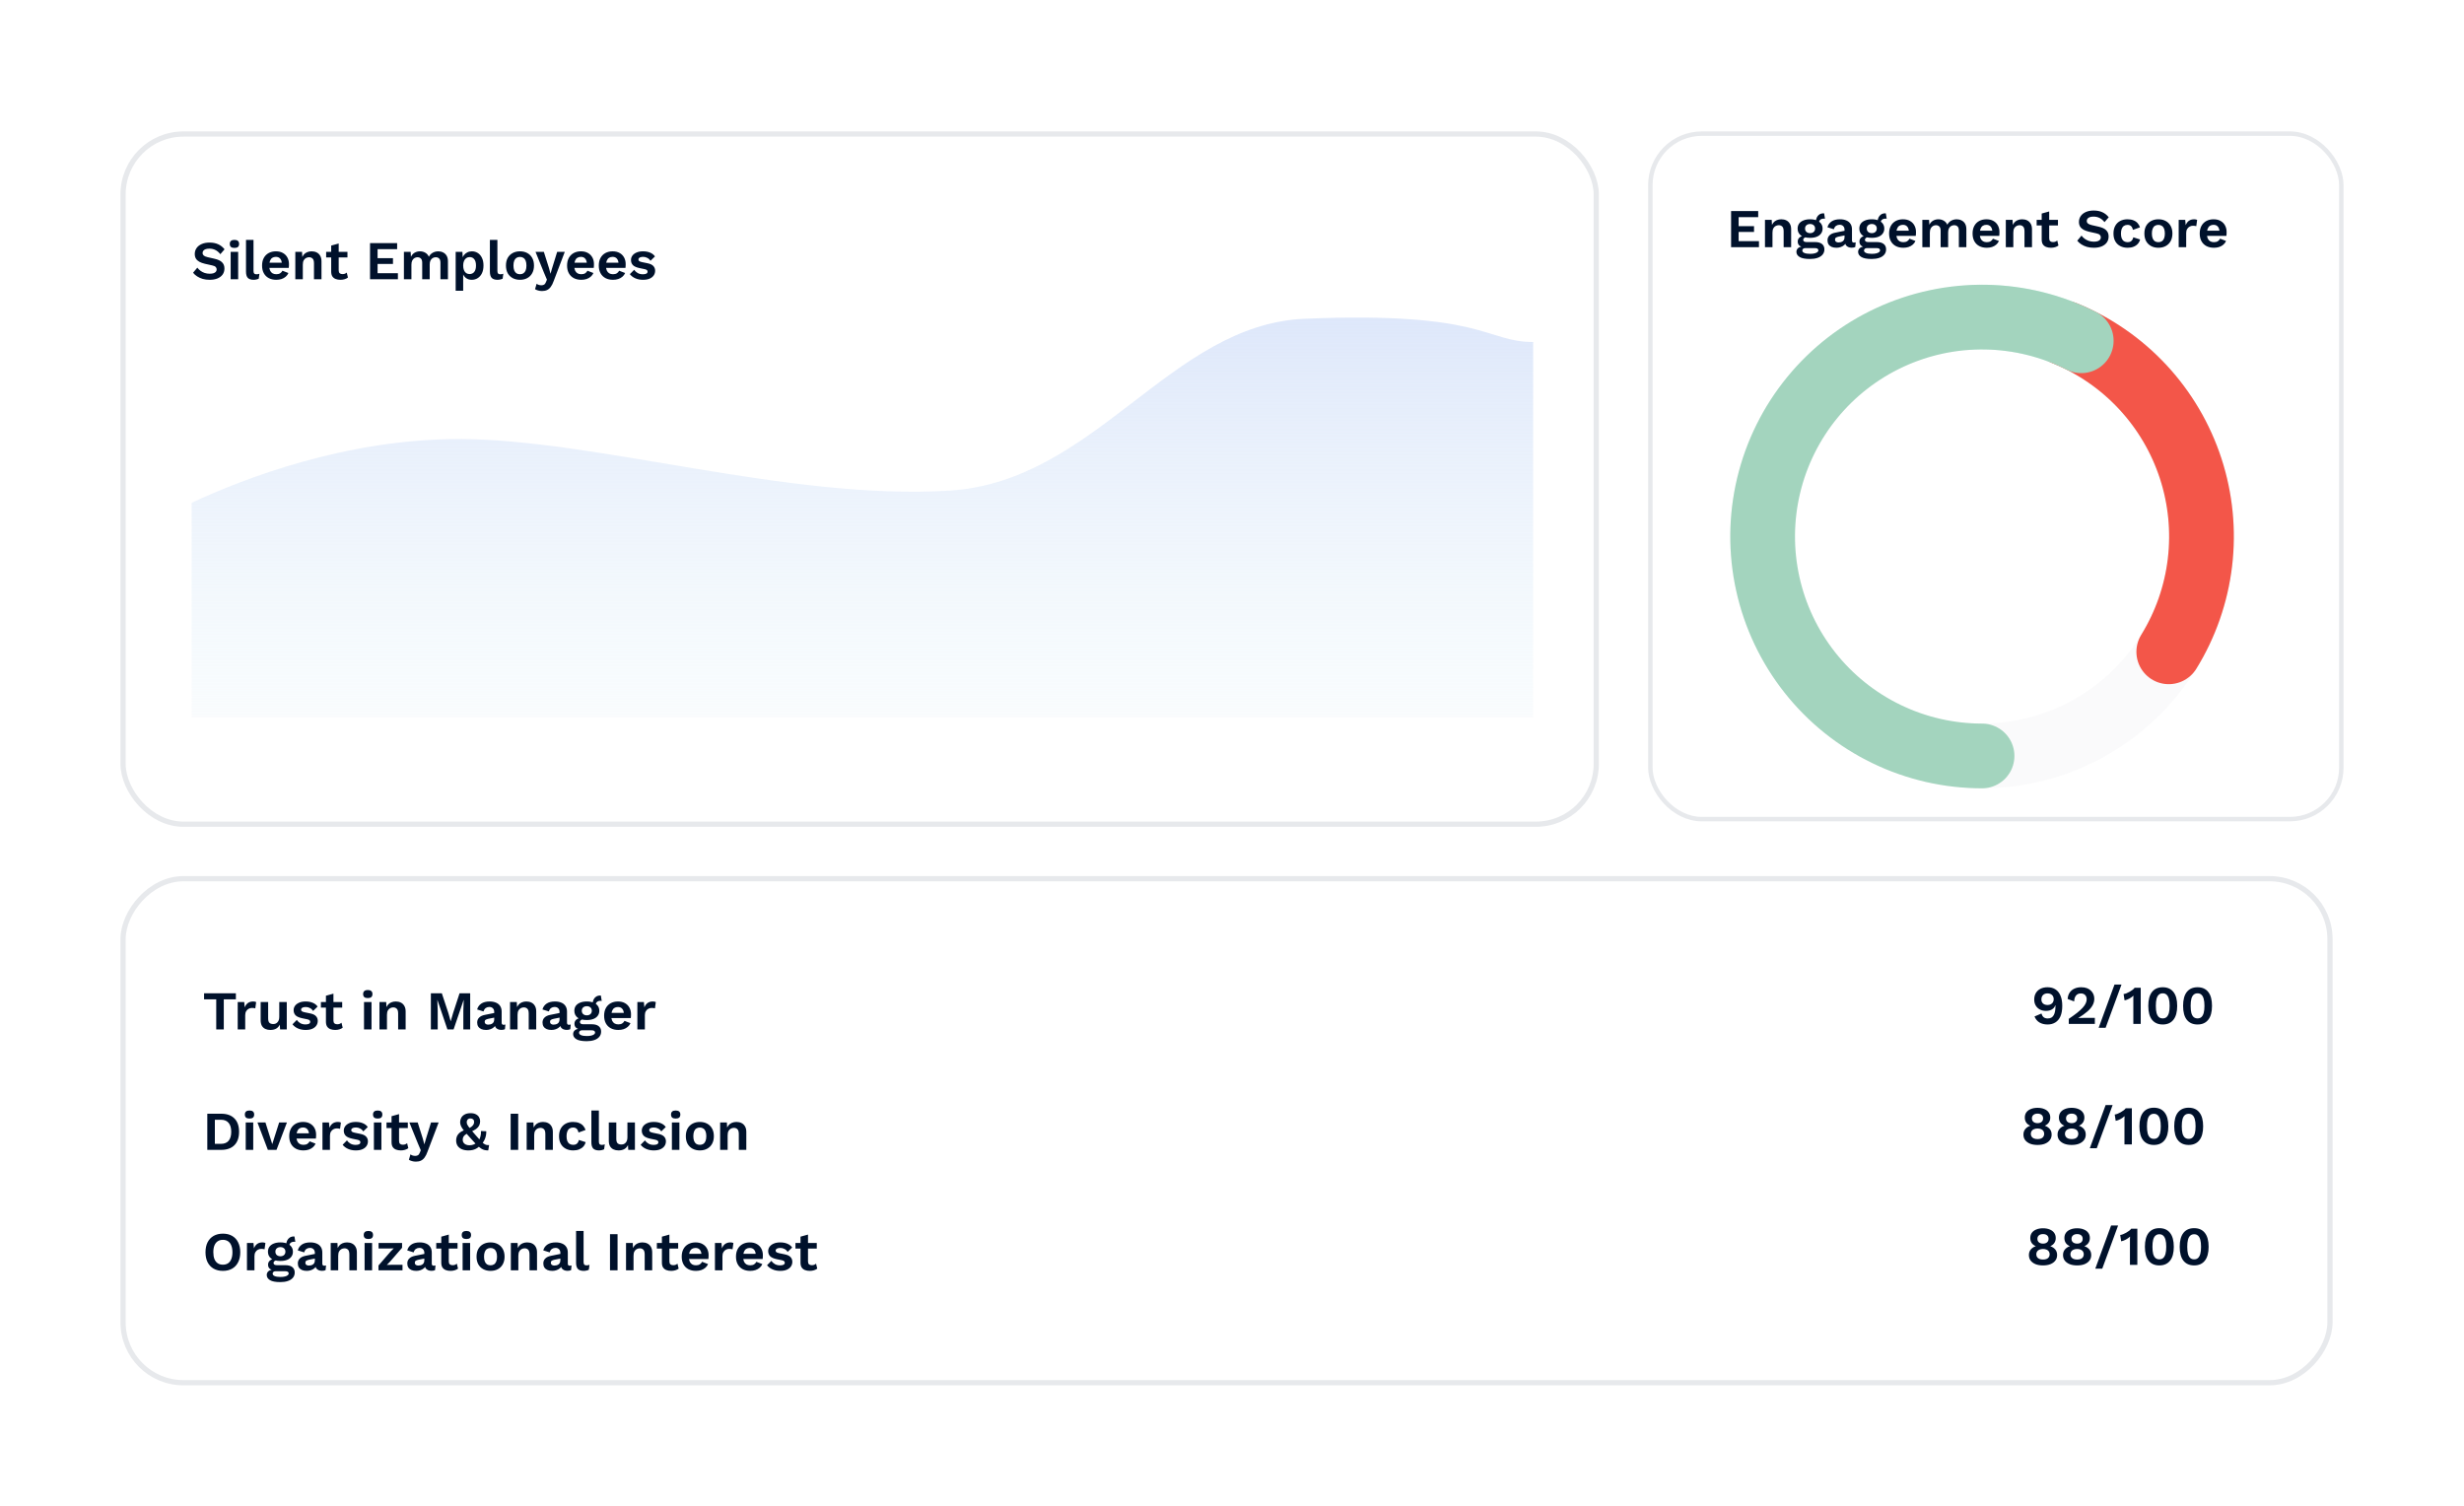 <svg width="450" height="275" viewBox="0 0 450 275" fill="none" xmlns="http://www.w3.org/2000/svg">
<rect width="450" height="275" fill="white"/>
<rect x="301.407" y="24.407" width="126.187" height="125.187" rx="9.393" fill="white" stroke="#E7E9EC" stroke-width="0.813"/>
<path d="M316.149 45.148V38.548H321.099V39.658H317.529V41.298H320.339V42.358H317.529V44.038H321.239V45.148H316.149ZM322.337 45.148V40.148H323.567L323.647 41.648L323.477 41.488C323.557 41.161 323.684 40.891 323.857 40.678C324.031 40.465 324.241 40.308 324.487 40.208C324.741 40.101 325.017 40.048 325.317 40.048C325.664 40.048 325.971 40.115 326.237 40.248C326.511 40.381 326.724 40.585 326.877 40.858C327.037 41.125 327.117 41.461 327.117 41.868V45.148H325.747V42.258C325.747 41.831 325.664 41.538 325.497 41.378C325.331 41.211 325.114 41.128 324.847 41.128C324.661 41.128 324.477 41.175 324.297 41.268C324.124 41.355 323.981 41.498 323.867 41.698C323.761 41.898 323.707 42.165 323.707 42.498V45.148H322.337ZM333.139 38.958L333.299 39.938C333.272 39.938 333.242 39.938 333.209 39.938C333.182 39.931 333.152 39.928 333.119 39.928C332.812 39.928 332.582 39.998 332.429 40.138C332.275 40.271 332.199 40.458 332.199 40.698L331.639 40.468C331.639 40.201 331.692 39.955 331.799 39.728C331.905 39.495 332.062 39.308 332.269 39.168C332.482 39.028 332.735 38.958 333.029 38.958C333.042 38.958 333.059 38.958 333.079 38.958C333.099 38.958 333.119 38.958 333.139 38.958ZM331.499 44.208C332.039 44.208 332.455 44.325 332.749 44.558C333.042 44.791 333.189 45.118 333.189 45.538C333.189 45.918 333.079 46.238 332.859 46.498C332.639 46.765 332.329 46.965 331.929 47.098C331.535 47.231 331.079 47.298 330.559 47.298C329.699 47.298 329.069 47.178 328.669 46.938C328.275 46.698 328.079 46.385 328.079 45.998C328.079 45.725 328.182 45.495 328.389 45.308C328.602 45.121 328.952 45.018 329.439 44.998L329.389 45.158C329.042 45.098 328.775 44.985 328.589 44.818C328.409 44.645 328.319 44.408 328.319 44.108C328.319 43.801 328.435 43.551 328.669 43.358C328.909 43.158 329.232 43.041 329.639 43.008L330.239 43.288H330.099C329.812 43.308 329.609 43.368 329.489 43.468C329.375 43.561 329.319 43.668 329.319 43.788C329.319 43.928 329.372 44.035 329.479 44.108C329.592 44.175 329.752 44.208 329.959 44.208H331.499ZM330.569 46.358C330.915 46.358 331.199 46.328 331.419 46.268C331.645 46.208 331.812 46.131 331.919 46.038C332.032 45.945 332.089 45.841 332.089 45.728C332.089 45.601 332.039 45.498 331.939 45.418C331.839 45.345 331.659 45.308 331.399 45.308H329.709C329.549 45.308 329.415 45.348 329.309 45.428C329.209 45.508 329.159 45.618 329.159 45.758C329.159 45.945 329.282 46.091 329.529 46.198C329.782 46.305 330.129 46.358 330.569 46.358ZM330.579 40.048C331.045 40.048 331.449 40.118 331.789 40.258C332.135 40.391 332.399 40.585 332.579 40.838C332.765 41.091 332.859 41.395 332.859 41.748C332.859 42.095 332.765 42.395 332.579 42.648C332.399 42.901 332.135 43.098 331.789 43.238C331.449 43.371 331.045 43.438 330.579 43.438C329.839 43.438 329.272 43.288 328.879 42.988C328.492 42.681 328.299 42.268 328.299 41.748C328.299 41.395 328.389 41.091 328.569 40.838C328.755 40.585 329.019 40.391 329.359 40.258C329.699 40.118 330.105 40.048 330.579 40.048ZM330.579 40.908C330.312 40.908 330.092 40.981 329.919 41.128C329.745 41.275 329.659 41.478 329.659 41.738C329.659 41.998 329.745 42.205 329.919 42.358C330.092 42.505 330.312 42.578 330.579 42.578C330.845 42.578 331.062 42.505 331.229 42.358C331.402 42.205 331.489 41.998 331.489 41.738C331.489 41.478 331.402 41.275 331.229 41.128C331.062 40.981 330.845 40.908 330.579 40.908ZM336.867 41.958C336.867 41.671 336.784 41.448 336.617 41.288C336.457 41.128 336.244 41.048 335.977 41.048C335.73 41.048 335.514 41.111 335.327 41.238C335.14 41.365 335.004 41.575 334.917 41.868L333.747 41.508C333.86 41.068 334.107 40.715 334.487 40.448C334.874 40.181 335.39 40.048 336.037 40.048C336.477 40.048 336.86 40.118 337.187 40.258C337.514 40.391 337.767 40.595 337.947 40.868C338.134 41.141 338.227 41.485 338.227 41.898V43.928C338.227 44.181 338.347 44.308 338.587 44.308C338.7 44.308 338.807 44.291 338.907 44.258L338.827 45.108C338.654 45.195 338.437 45.238 338.177 45.238C337.944 45.238 337.734 45.198 337.547 45.118C337.36 45.038 337.214 44.918 337.107 44.758C337 44.591 336.947 44.385 336.947 44.138V44.098L337.187 44.058C337.147 44.311 337.037 44.528 336.857 44.708C336.677 44.881 336.457 45.015 336.197 45.108C335.944 45.201 335.68 45.248 335.407 45.248C335.067 45.248 334.774 45.198 334.527 45.098C334.28 44.991 334.09 44.838 333.957 44.638C333.824 44.438 333.757 44.191 333.757 43.898C333.757 43.525 333.877 43.221 334.117 42.988C334.357 42.748 334.7 42.585 335.147 42.498L337.027 42.118L337.017 42.968L335.817 43.208C335.59 43.255 335.417 43.318 335.297 43.398C335.184 43.471 335.127 43.595 335.127 43.768C335.127 43.935 335.187 44.061 335.307 44.148C335.434 44.235 335.584 44.278 335.757 44.278C335.897 44.278 336.034 44.261 336.167 44.228C336.3 44.195 336.42 44.141 336.527 44.068C336.634 43.995 336.717 43.895 336.777 43.768C336.837 43.641 336.867 43.488 336.867 43.308V41.958ZM344.408 38.958L344.568 39.938C344.541 39.938 344.511 39.938 344.478 39.938C344.451 39.931 344.421 39.928 344.388 39.928C344.081 39.928 343.851 39.998 343.698 40.138C343.545 40.271 343.468 40.458 343.468 40.698L342.908 40.468C342.908 40.201 342.961 39.955 343.068 39.728C343.175 39.495 343.331 39.308 343.538 39.168C343.751 39.028 344.005 38.958 344.298 38.958C344.311 38.958 344.328 38.958 344.348 38.958C344.368 38.958 344.388 38.958 344.408 38.958ZM342.768 44.208C343.308 44.208 343.725 44.325 344.018 44.558C344.311 44.791 344.458 45.118 344.458 45.538C344.458 45.918 344.348 46.238 344.128 46.498C343.908 46.765 343.598 46.965 343.198 47.098C342.805 47.231 342.348 47.298 341.828 47.298C340.968 47.298 340.338 47.178 339.938 46.938C339.545 46.698 339.348 46.385 339.348 45.998C339.348 45.725 339.451 45.495 339.658 45.308C339.871 45.121 340.221 45.018 340.708 44.998L340.658 45.158C340.311 45.098 340.045 44.985 339.858 44.818C339.678 44.645 339.588 44.408 339.588 44.108C339.588 43.801 339.705 43.551 339.938 43.358C340.178 43.158 340.501 43.041 340.908 43.008L341.508 43.288H341.368C341.081 43.308 340.878 43.368 340.758 43.468C340.645 43.561 340.588 43.668 340.588 43.788C340.588 43.928 340.641 44.035 340.748 44.108C340.861 44.175 341.021 44.208 341.228 44.208H342.768ZM341.838 46.358C342.185 46.358 342.468 46.328 342.688 46.268C342.915 46.208 343.081 46.131 343.188 46.038C343.301 45.945 343.358 45.841 343.358 45.728C343.358 45.601 343.308 45.498 343.208 45.418C343.108 45.345 342.928 45.308 342.668 45.308H340.978C340.818 45.308 340.685 45.348 340.578 45.428C340.478 45.508 340.428 45.618 340.428 45.758C340.428 45.945 340.551 46.091 340.798 46.198C341.051 46.305 341.398 46.358 341.838 46.358ZM341.848 40.048C342.315 40.048 342.718 40.118 343.058 40.258C343.405 40.391 343.668 40.585 343.848 40.838C344.035 41.091 344.128 41.395 344.128 41.748C344.128 42.095 344.035 42.395 343.848 42.648C343.668 42.901 343.405 43.098 343.058 43.238C342.718 43.371 342.315 43.438 341.848 43.438C341.108 43.438 340.541 43.288 340.148 42.988C339.761 42.681 339.568 42.268 339.568 41.748C339.568 41.395 339.658 41.091 339.838 40.838C340.025 40.585 340.288 40.391 340.628 40.258C340.968 40.118 341.375 40.048 341.848 40.048ZM341.848 40.908C341.581 40.908 341.361 40.981 341.188 41.128C341.015 41.275 340.928 41.478 340.928 41.738C340.928 41.998 341.015 42.205 341.188 42.358C341.361 42.505 341.581 42.578 341.848 42.578C342.115 42.578 342.331 42.505 342.498 42.358C342.671 42.205 342.758 41.998 342.758 41.738C342.758 41.478 342.671 41.275 342.498 41.128C342.331 40.981 342.115 40.908 341.848 40.908ZM347.606 45.248C347.08 45.248 346.62 45.145 346.226 44.938C345.84 44.731 345.54 44.435 345.326 44.048C345.113 43.661 345.006 43.195 345.006 42.648C345.006 42.101 345.113 41.635 345.326 41.248C345.54 40.861 345.836 40.565 346.216 40.358C346.603 40.151 347.043 40.048 347.536 40.048C348.043 40.048 348.473 40.151 348.826 40.358C349.18 40.558 349.45 40.835 349.636 41.188C349.823 41.535 349.916 41.931 349.916 42.378C349.916 42.511 349.913 42.638 349.906 42.758C349.9 42.878 349.89 42.985 349.876 43.078H345.886V42.128H349.276L348.616 42.368C348.616 41.948 348.52 41.625 348.326 41.398C348.14 41.171 347.873 41.058 347.526 41.058C347.273 41.058 347.053 41.118 346.866 41.238C346.686 41.358 346.55 41.538 346.456 41.778C346.363 42.011 346.316 42.308 346.316 42.668C346.316 43.021 346.366 43.315 346.466 43.548C346.573 43.775 346.72 43.945 346.906 44.058C347.1 44.171 347.33 44.228 347.596 44.228C347.89 44.228 348.126 44.171 348.306 44.058C348.486 43.945 348.626 43.788 348.726 43.588L349.816 44.008C349.71 44.268 349.546 44.491 349.326 44.678C349.113 44.865 348.856 45.008 348.556 45.108C348.263 45.201 347.946 45.248 347.606 45.248ZM351.077 45.148V40.148H352.307L352.357 41.048C352.524 40.715 352.751 40.465 353.037 40.298C353.331 40.131 353.654 40.048 354.007 40.048C354.367 40.048 354.691 40.131 354.977 40.298C355.271 40.465 355.491 40.711 355.637 41.038C355.744 40.818 355.887 40.635 356.067 40.488C356.247 40.341 356.447 40.231 356.667 40.158C356.887 40.085 357.111 40.048 357.337 40.048C357.664 40.048 357.961 40.115 358.227 40.248C358.501 40.381 358.717 40.581 358.877 40.848C359.037 41.115 359.117 41.455 359.117 41.868V45.148H357.747V42.138C357.747 41.771 357.667 41.511 357.507 41.358C357.347 41.205 357.141 41.128 356.887 41.128C356.687 41.128 356.501 41.178 356.327 41.278C356.161 41.378 356.027 41.528 355.927 41.728C355.834 41.921 355.787 42.165 355.787 42.458V45.148H354.417V42.138C354.417 41.771 354.334 41.511 354.167 41.358C354.007 41.205 353.801 41.128 353.547 41.128C353.374 41.128 353.201 41.175 353.027 41.268C352.861 41.361 352.721 41.508 352.607 41.708C352.501 41.908 352.447 42.171 352.447 42.498V45.148H351.077ZM362.851 45.248C362.324 45.248 361.864 45.145 361.471 44.938C361.084 44.731 360.784 44.435 360.571 44.048C360.357 43.661 360.251 43.195 360.251 42.648C360.251 42.101 360.357 41.635 360.571 41.248C360.784 40.861 361.081 40.565 361.461 40.358C361.847 40.151 362.287 40.048 362.781 40.048C363.287 40.048 363.717 40.151 364.071 40.358C364.424 40.558 364.694 40.835 364.881 41.188C365.067 41.535 365.161 41.931 365.161 42.378C365.161 42.511 365.157 42.638 365.151 42.758C365.144 42.878 365.134 42.985 365.121 43.078H361.131V42.128H364.521L363.861 42.368C363.861 41.948 363.764 41.625 363.571 41.398C363.384 41.171 363.117 41.058 362.771 41.058C362.517 41.058 362.297 41.118 362.111 41.238C361.931 41.358 361.794 41.538 361.701 41.778C361.607 42.011 361.561 42.308 361.561 42.668C361.561 43.021 361.611 43.315 361.711 43.548C361.817 43.775 361.964 43.945 362.151 44.058C362.344 44.171 362.574 44.228 362.841 44.228C363.134 44.228 363.371 44.171 363.551 44.058C363.731 43.945 363.871 43.788 363.971 43.588L365.061 44.008C364.954 44.268 364.791 44.491 364.571 44.678C364.357 44.865 364.101 45.008 363.801 45.108C363.507 45.201 363.191 45.248 362.851 45.248ZM366.322 45.148V40.148H367.552L367.632 41.648L367.462 41.488C367.542 41.161 367.668 40.891 367.842 40.678C368.015 40.465 368.225 40.308 368.472 40.208C368.725 40.101 369.002 40.048 369.302 40.048C369.648 40.048 369.955 40.115 370.222 40.248C370.495 40.381 370.708 40.585 370.862 40.858C371.022 41.125 371.102 41.461 371.102 41.868V45.148H369.732V42.258C369.732 41.831 369.648 41.538 369.482 41.378C369.315 41.211 369.098 41.128 368.832 41.128C368.645 41.128 368.462 41.175 368.282 41.268C368.108 41.355 367.965 41.498 367.852 41.698C367.745 41.898 367.692 42.165 367.692 42.498V45.148H366.322ZM374.244 38.618V43.518C374.244 43.758 374.304 43.935 374.424 44.048C374.551 44.155 374.721 44.208 374.934 44.208C375.101 44.208 375.247 44.185 375.374 44.138C375.501 44.085 375.614 44.015 375.714 43.928L375.934 44.838C375.774 44.965 375.574 45.065 375.334 45.138C375.094 45.211 374.841 45.248 374.574 45.248C374.241 45.248 373.944 45.198 373.684 45.098C373.431 44.998 373.231 44.838 373.084 44.618C372.944 44.398 372.874 44.105 372.874 43.738V38.998L374.244 38.618ZM375.844 40.148V41.168H371.954V40.148H375.844ZM382.377 38.448C382.977 38.448 383.504 38.551 383.957 38.758C384.411 38.965 384.797 39.271 385.117 39.678L384.347 40.568C384.074 40.221 383.774 39.968 383.447 39.808C383.127 39.641 382.754 39.558 382.327 39.558C382.047 39.558 381.814 39.595 381.627 39.668C381.447 39.741 381.314 39.838 381.227 39.958C381.147 40.078 381.107 40.211 381.107 40.358C381.107 40.538 381.177 40.691 381.317 40.818C381.457 40.938 381.697 41.038 382.037 41.118L383.267 41.398C383.921 41.545 384.387 41.765 384.667 42.058C384.954 42.345 385.097 42.718 385.097 43.178C385.097 43.611 384.984 43.985 384.757 44.298C384.531 44.605 384.214 44.841 383.807 45.008C383.401 45.168 382.934 45.248 382.407 45.248C381.947 45.248 381.524 45.195 381.137 45.088C380.757 44.975 380.417 44.821 380.117 44.628C379.817 44.435 379.567 44.211 379.367 43.958L380.147 43.028C380.301 43.241 380.491 43.431 380.717 43.598C380.944 43.765 381.201 43.898 381.487 43.998C381.781 44.091 382.087 44.138 382.407 44.138C382.681 44.138 382.911 44.108 383.097 44.048C383.291 43.981 383.434 43.891 383.527 43.778C383.627 43.658 383.677 43.515 383.677 43.348C383.677 43.175 383.617 43.028 383.497 42.908C383.384 42.781 383.171 42.685 382.857 42.618L381.517 42.318C381.131 42.225 380.797 42.105 380.517 41.958C380.244 41.805 380.034 41.611 379.887 41.378C379.747 41.138 379.677 40.855 379.677 40.528C379.677 40.135 379.784 39.781 379.997 39.468C380.211 39.155 380.517 38.908 380.917 38.728C381.324 38.541 381.811 38.448 382.377 38.448ZM388.533 40.048C388.98 40.048 389.356 40.115 389.663 40.248C389.976 40.375 390.226 40.551 390.413 40.778C390.606 40.998 390.743 41.245 390.823 41.518L389.543 41.978C389.476 41.678 389.363 41.451 389.203 41.298C389.043 41.145 388.826 41.068 388.553 41.068C388.3 41.068 388.083 41.128 387.903 41.248C387.723 41.361 387.586 41.538 387.493 41.778C387.4 42.011 387.353 42.305 387.353 42.658C387.353 43.011 387.4 43.305 387.493 43.538C387.593 43.771 387.733 43.945 387.913 44.058C388.1 44.171 388.316 44.228 388.563 44.228C388.763 44.228 388.933 44.195 389.073 44.128C389.213 44.055 389.326 43.951 389.413 43.818C389.506 43.685 389.57 43.525 389.603 43.338L390.843 43.738C390.77 44.038 390.633 44.301 390.433 44.528C390.233 44.755 389.976 44.931 389.663 45.058C389.35 45.185 388.986 45.248 388.573 45.248C388.06 45.248 387.606 45.145 387.213 44.938C386.82 44.731 386.516 44.435 386.303 44.048C386.09 43.661 385.983 43.195 385.983 42.648C385.983 42.101 386.09 41.635 386.303 41.248C386.516 40.861 386.816 40.565 387.203 40.358C387.59 40.151 388.033 40.048 388.533 40.048ZM394.188 40.048C394.694 40.048 395.138 40.151 395.518 40.358C395.904 40.565 396.204 40.861 396.418 41.248C396.638 41.635 396.748 42.101 396.748 42.648C396.748 43.188 396.638 43.655 396.418 44.048C396.204 44.435 395.904 44.731 395.518 44.938C395.138 45.145 394.694 45.248 394.188 45.248C393.688 45.248 393.244 45.145 392.858 44.938C392.471 44.731 392.168 44.435 391.948 44.048C391.734 43.655 391.628 43.188 391.628 42.648C391.628 42.101 391.734 41.635 391.948 41.248C392.168 40.861 392.471 40.565 392.858 40.358C393.244 40.151 393.688 40.048 394.188 40.048ZM394.188 41.068C393.934 41.068 393.718 41.128 393.538 41.248C393.364 41.361 393.231 41.535 393.138 41.768C393.044 42.001 392.998 42.295 392.998 42.648C392.998 43.001 393.044 43.295 393.138 43.528C393.231 43.761 393.364 43.938 393.538 44.058C393.718 44.171 393.934 44.228 394.188 44.228C394.434 44.228 394.644 44.171 394.818 44.058C394.998 43.938 395.134 43.761 395.228 43.528C395.321 43.295 395.368 43.001 395.368 42.648C395.368 42.295 395.321 42.001 395.228 41.768C395.134 41.535 394.998 41.361 394.818 41.248C394.644 41.128 394.434 41.068 394.188 41.068ZM397.894 45.148V40.148H399.084L399.174 41.128C399.307 40.781 399.5 40.515 399.754 40.328C400.014 40.141 400.337 40.048 400.724 40.048C400.837 40.048 400.94 40.058 401.034 40.078C401.127 40.098 401.204 40.125 401.264 40.158L401.104 41.308C401.037 41.281 400.954 41.261 400.854 41.248C400.76 41.235 400.637 41.228 400.484 41.228C400.284 41.228 400.09 41.278 399.904 41.378C399.717 41.471 399.564 41.618 399.444 41.818C399.324 42.011 399.264 42.258 399.264 42.558V45.148H397.894ZM404.335 45.248C403.808 45.248 403.348 45.145 402.955 44.938C402.568 44.731 402.268 44.435 402.055 44.048C401.842 43.661 401.735 43.195 401.735 42.648C401.735 42.101 401.842 41.635 402.055 41.248C402.268 40.861 402.565 40.565 402.945 40.358C403.332 40.151 403.772 40.048 404.265 40.048C404.772 40.048 405.202 40.151 405.555 40.358C405.908 40.558 406.178 40.835 406.365 41.188C406.552 41.535 406.645 41.931 406.645 42.378C406.645 42.511 406.642 42.638 406.635 42.758C406.628 42.878 406.618 42.985 406.605 43.078H402.615V42.128H406.005L405.345 42.368C405.345 41.948 405.248 41.625 405.055 41.398C404.868 41.171 404.602 41.058 404.255 41.058C404.002 41.058 403.782 41.118 403.595 41.238C403.415 41.358 403.278 41.538 403.185 41.778C403.092 42.011 403.045 42.308 403.045 42.668C403.045 43.021 403.095 43.315 403.195 43.548C403.302 43.775 403.448 43.945 403.635 44.058C403.828 44.171 404.058 44.228 404.325 44.228C404.618 44.228 404.855 44.171 405.035 44.058C405.215 43.945 405.355 43.788 405.455 43.588L406.545 44.008C406.438 44.268 406.275 44.491 406.055 44.678C405.842 44.865 405.585 45.008 405.285 45.108C404.992 45.201 404.675 45.248 404.335 45.248Z" fill="#00112B"/>
<path opacity="0.2" d="M402.058 97.984C402.058 103.246 401.021 108.457 399.007 113.319C396.993 118.181 394.042 122.599 390.32 126.32C386.599 130.042 382.181 132.993 377.319 135.007C372.457 137.021 367.246 138.058 361.984 138.058C356.721 138.058 351.51 137.021 346.648 135.007C341.786 132.993 337.368 130.042 333.647 126.32C329.926 122.599 326.974 118.181 324.96 113.319C322.946 108.457 321.909 103.246 321.909 97.984C321.909 92.721 322.946 87.51 324.96 82.648C326.974 77.786 329.926 73.368 333.647 69.647C337.368 65.925 341.786 62.974 346.648 60.96C351.51 58.946 356.721 57.909 361.984 57.909C367.246 57.909 372.457 58.946 377.319 60.96C382.181 62.974 386.599 65.925 390.32 69.647C394.042 73.368 396.993 77.786 399.007 82.648C401.021 87.51 402.058 92.721 402.058 97.984L402.058 97.984Z" stroke="#E7E9EC" stroke-width="11.819"/>
<path d="M360.417 57.94C367.626 57.658 374.779 59.328 381.118 62.773C387.458 66.218 392.75 71.31 396.435 77.513C400.121 83.716 402.063 90.799 402.058 98.014C402.052 105.229 400.099 112.309 396.404 118.506" stroke="#E5FCF6" stroke-width="11.819" stroke-linecap="round"/>
<path d="M377.113 60.875C382.505 63.073 387.354 66.421 391.321 70.684C395.288 74.947 398.278 80.023 400.083 85.56C401.889 91.096 402.466 96.96 401.774 102.742C401.083 108.524 399.14 114.086 396.08 119.041" stroke="#F35649" stroke-width="11.819" stroke-linecap="round"/>
<path d="M361.984 138.058C355.929 138.058 349.953 136.686 344.505 134.045C339.057 131.405 334.277 127.564 330.526 122.811C326.775 118.058 324.15 112.518 322.848 106.605C321.545 100.692 321.599 94.561 323.006 88.672C324.413 82.783 327.136 77.29 330.97 72.604C334.804 67.919 339.651 64.163 345.145 61.619C350.639 59.075 356.638 57.809 362.692 57.916C368.745 58.023 374.696 59.5 380.097 62.236" stroke="#A3D4BE" stroke-width="11.819" stroke-linecap="round"/>
<rect x="22.477" y="24.477" width="269.046" height="126.046" rx="11.023" fill="white" stroke="#E7E9EC" stroke-width="0.954"/>
<rect x="0.477" y="-0.477" width="403.046" height="92.046" rx="11.023" transform="matrix(1 0 0 -1 22 252.046)" fill="white" stroke="#E7E9EC" stroke-width="0.954"/>
<path d="M43.08 181.4V182.51H40.87V188H39.49V182.51H37.27V181.4H43.08ZM43.413 188V183H44.603L44.693 183.98C44.827 183.633 45.02 183.367 45.273 183.18C45.533 182.993 45.857 182.9 46.243 182.9C46.357 182.9 46.46 182.91 46.553 182.93C46.647 182.95 46.723 182.977 46.783 183.01L46.623 184.16C46.557 184.133 46.473 184.113 46.373 184.1C46.28 184.087 46.157 184.08 46.003 184.08C45.803 184.08 45.61 184.13 45.423 184.23C45.237 184.323 45.083 184.47 44.963 184.67C44.843 184.863 44.783 185.11 44.783 185.41V188H43.413ZM49.372 188.1C49.039 188.1 48.739 188.04 48.472 187.92C48.205 187.8 47.992 187.61 47.832 187.35C47.679 187.083 47.602 186.74 47.602 186.32V183H48.972V185.99C48.972 186.377 49.052 186.647 49.212 186.8C49.372 186.947 49.602 187.02 49.902 187.02C50.042 187.02 50.179 186.997 50.312 186.95C50.445 186.897 50.562 186.817 50.662 186.71C50.769 186.603 50.852 186.467 50.912 186.3C50.972 186.127 51.002 185.923 51.002 185.69V183H52.372V188H51.152L51.102 187.13C50.935 187.463 50.705 187.71 50.412 187.87C50.125 188.023 49.779 188.1 49.372 188.1ZM55.814 188.1C55.307 188.1 54.844 188.01 54.424 187.83C54.01 187.65 53.674 187.397 53.414 187.07L54.204 186.27C54.364 186.51 54.577 186.707 54.844 186.86C55.11 187.013 55.427 187.09 55.794 187.09C56.054 187.09 56.26 187.053 56.414 186.98C56.574 186.9 56.654 186.777 56.654 186.61C56.654 186.503 56.617 186.413 56.544 186.34C56.47 186.26 56.324 186.197 56.104 186.15L55.224 185.97C54.644 185.85 54.23 185.67 53.984 185.43C53.744 185.183 53.624 184.867 53.624 184.48C53.624 184.207 53.704 183.95 53.864 183.71C54.03 183.47 54.277 183.277 54.604 183.13C54.93 182.977 55.337 182.9 55.824 182.9C56.324 182.9 56.757 182.98 57.124 183.14C57.497 183.293 57.79 183.523 58.004 183.83L57.184 184.63C57.037 184.397 56.844 184.22 56.604 184.1C56.37 183.973 56.124 183.91 55.864 183.91C55.677 183.91 55.517 183.93 55.384 183.97C55.25 184.01 55.15 184.067 55.084 184.14C55.017 184.207 54.984 184.293 54.984 184.4C54.984 184.507 55.03 184.6 55.124 184.68C55.217 184.753 55.387 184.817 55.634 184.87L56.654 185.08C57.147 185.18 57.5 185.35 57.714 185.59C57.927 185.823 58.034 186.107 58.034 186.44C58.034 186.76 57.947 187.047 57.774 187.3C57.607 187.547 57.357 187.743 57.024 187.89C56.697 188.03 56.294 188.1 55.814 188.1ZM60.896 181.47V186.37C60.896 186.61 60.956 186.787 61.076 186.9C61.203 187.007 61.373 187.06 61.586 187.06C61.753 187.06 61.9 187.037 62.026 186.99C62.153 186.937 62.266 186.867 62.366 186.78L62.586 187.69C62.426 187.817 62.226 187.917 61.986 187.99C61.746 188.063 61.493 188.1 61.226 188.1C60.893 188.1 60.596 188.05 60.336 187.95C60.083 187.85 59.883 187.69 59.736 187.47C59.596 187.25 59.526 186.957 59.526 186.59V181.85L60.896 181.47ZM62.496 183V184.02H58.606V183H62.496ZM67.17 182.28C66.883 182.28 66.67 182.22 66.53 182.1C66.39 181.973 66.32 181.79 66.32 181.55C66.32 181.303 66.39 181.12 66.53 181C66.67 180.873 66.883 180.81 67.17 180.81C67.456 180.81 67.67 180.873 67.81 181C67.95 181.12 68.02 181.303 68.02 181.55C68.02 181.79 67.95 181.973 67.81 182.1C67.67 182.22 67.456 182.28 67.17 182.28ZM67.85 183V188H66.48V183H67.85ZM69.302 188V183H70.532L70.612 184.5L70.442 184.34C70.522 184.013 70.649 183.743 70.822 183.53C70.995 183.317 71.205 183.16 71.452 183.06C71.705 182.953 71.982 182.9 72.282 182.9C72.629 182.9 72.935 182.967 73.202 183.1C73.475 183.233 73.689 183.437 73.842 183.71C74.002 183.977 74.082 184.313 74.082 184.72V188H72.712V185.11C72.712 184.683 72.629 184.39 72.462 184.23C72.295 184.063 72.079 183.98 71.812 183.98C71.625 183.98 71.442 184.027 71.262 184.12C71.089 184.207 70.945 184.35 70.832 184.55C70.725 184.75 70.672 185.017 70.672 185.35V188H69.302ZM85.87 181.4V188H84.62V184.56L84.69 182.63H84.67L82.84 188H81.71L79.89 182.63H79.87L79.94 184.56V188H78.69V181.4H80.69L81.88 185L82.3 186.49H82.32L82.75 185.01L83.93 181.4H85.87ZM90.257 184.81C90.257 184.523 90.174 184.3 90.007 184.14C89.847 183.98 89.634 183.9 89.368 183.9C89.121 183.9 88.904 183.963 88.718 184.09C88.531 184.217 88.394 184.427 88.308 184.72L87.138 184.36C87.251 183.92 87.498 183.567 87.877 183.3C88.264 183.033 88.781 182.9 89.427 182.9C89.868 182.9 90.251 182.97 90.578 183.11C90.904 183.243 91.157 183.447 91.338 183.72C91.524 183.993 91.618 184.337 91.618 184.75V186.78C91.618 187.033 91.737 187.16 91.978 187.16C92.091 187.16 92.198 187.143 92.297 187.11L92.218 187.96C92.044 188.047 91.828 188.09 91.567 188.09C91.334 188.09 91.124 188.05 90.938 187.97C90.751 187.89 90.604 187.77 90.498 187.61C90.391 187.443 90.338 187.237 90.338 186.99V186.95L90.578 186.91C90.537 187.163 90.427 187.38 90.248 187.56C90.067 187.733 89.847 187.867 89.588 187.96C89.334 188.053 89.071 188.1 88.797 188.1C88.457 188.1 88.164 188.05 87.918 187.95C87.671 187.843 87.481 187.69 87.347 187.49C87.214 187.29 87.147 187.043 87.147 186.75C87.147 186.377 87.267 186.073 87.507 185.84C87.748 185.6 88.091 185.437 88.537 185.35L90.418 184.97L90.407 185.82L89.207 186.06C88.981 186.107 88.808 186.17 88.688 186.25C88.574 186.323 88.517 186.447 88.517 186.62C88.517 186.787 88.578 186.913 88.698 187C88.824 187.087 88.974 187.13 89.147 187.13C89.287 187.13 89.424 187.113 89.558 187.08C89.691 187.047 89.811 186.993 89.918 186.92C90.024 186.847 90.108 186.747 90.168 186.62C90.228 186.493 90.257 186.34 90.257 186.16V184.81ZM93.15 188V183H94.38L94.46 184.5L94.29 184.34C94.37 184.013 94.496 183.743 94.67 183.53C94.843 183.317 95.053 183.16 95.3 183.06C95.553 182.953 95.83 182.9 96.13 182.9C96.476 182.9 96.783 182.967 97.05 183.1C97.323 183.233 97.536 183.437 97.69 183.71C97.85 183.977 97.93 184.313 97.93 184.72V188H96.56V185.11C96.56 184.683 96.476 184.39 96.31 184.23C96.143 184.063 95.926 183.98 95.66 183.98C95.473 183.98 95.29 184.027 95.11 184.12C94.936 184.207 94.793 184.35 94.68 184.55C94.573 184.75 94.52 185.017 94.52 185.35V188H93.15ZM102.191 184.81C102.191 184.523 102.108 184.3 101.941 184.14C101.781 183.98 101.568 183.9 101.301 183.9C101.054 183.9 100.838 183.963 100.651 184.09C100.464 184.217 100.328 184.427 100.241 184.72L99.071 184.36C99.184 183.92 99.431 183.567 99.811 183.3C100.198 183.033 100.714 182.9 101.361 182.9C101.801 182.9 102.184 182.97 102.511 183.11C102.838 183.243 103.091 183.447 103.271 183.72C103.458 183.993 103.551 184.337 103.551 184.75V186.78C103.551 187.033 103.671 187.16 103.911 187.16C104.024 187.16 104.131 187.143 104.231 187.11L104.151 187.96C103.978 188.047 103.761 188.09 103.501 188.09C103.268 188.09 103.058 188.05 102.871 187.97C102.684 187.89 102.538 187.77 102.431 187.61C102.324 187.443 102.271 187.237 102.271 186.99V186.95L102.511 186.91C102.471 187.163 102.361 187.38 102.181 187.56C102.001 187.733 101.781 187.867 101.521 187.96C101.268 188.053 101.004 188.1 100.731 188.1C100.391 188.1 100.098 188.05 99.851 187.95C99.604 187.843 99.414 187.69 99.281 187.49C99.148 187.29 99.081 187.043 99.081 186.75C99.081 186.377 99.201 186.073 99.441 185.84C99.681 185.6 100.024 185.437 100.471 185.35L102.351 184.97L102.341 185.82L101.141 186.06C100.914 186.107 100.741 186.17 100.621 186.25C100.508 186.323 100.451 186.447 100.451 186.62C100.451 186.787 100.511 186.913 100.631 187C100.758 187.087 100.908 187.13 101.081 187.13C101.221 187.13 101.358 187.113 101.491 187.08C101.624 187.047 101.744 186.993 101.851 186.92C101.958 186.847 102.041 186.747 102.101 186.62C102.161 186.493 102.191 186.34 102.191 186.16V184.81ZM109.732 181.81L109.892 182.79C109.866 182.79 109.836 182.79 109.802 182.79C109.776 182.783 109.746 182.78 109.712 182.78C109.406 182.78 109.176 182.85 109.022 182.99C108.869 183.123 108.792 183.31 108.792 183.55L108.232 183.32C108.232 183.053 108.286 182.807 108.392 182.58C108.499 182.347 108.656 182.16 108.862 182.02C109.076 181.88 109.329 181.81 109.622 181.81C109.636 181.81 109.652 181.81 109.672 181.81C109.692 181.81 109.712 181.81 109.732 181.81ZM108.092 187.06C108.632 187.06 109.049 187.177 109.342 187.41C109.636 187.643 109.782 187.97 109.782 188.39C109.782 188.77 109.672 189.09 109.452 189.35C109.232 189.617 108.922 189.817 108.522 189.95C108.129 190.083 107.672 190.15 107.152 190.15C106.292 190.15 105.662 190.03 105.262 189.79C104.869 189.55 104.672 189.237 104.672 188.85C104.672 188.577 104.776 188.347 104.982 188.16C105.196 187.973 105.546 187.87 106.032 187.85L105.982 188.01C105.636 187.95 105.369 187.837 105.182 187.67C105.002 187.497 104.912 187.26 104.912 186.96C104.912 186.653 105.029 186.403 105.262 186.21C105.502 186.01 105.826 185.893 106.232 185.86L106.832 186.14H106.692C106.406 186.16 106.202 186.22 106.082 186.32C105.969 186.413 105.912 186.52 105.912 186.64C105.912 186.78 105.966 186.887 106.072 186.96C106.186 187.027 106.346 187.06 106.552 187.06H108.092ZM107.162 189.21C107.509 189.21 107.792 189.18 108.012 189.12C108.239 189.06 108.406 188.983 108.512 188.89C108.626 188.797 108.682 188.693 108.682 188.58C108.682 188.453 108.632 188.35 108.532 188.27C108.432 188.197 108.252 188.16 107.992 188.16H106.302C106.142 188.16 106.009 188.2 105.902 188.28C105.802 188.36 105.752 188.47 105.752 188.61C105.752 188.797 105.876 188.943 106.122 189.05C106.376 189.157 106.722 189.21 107.162 189.21ZM107.172 182.9C107.639 182.9 108.042 182.97 108.382 183.11C108.729 183.243 108.992 183.437 109.172 183.69C109.359 183.943 109.452 184.247 109.452 184.6C109.452 184.947 109.359 185.247 109.172 185.5C108.992 185.753 108.729 185.95 108.382 186.09C108.042 186.223 107.639 186.29 107.172 186.29C106.432 186.29 105.866 186.14 105.472 185.84C105.086 185.533 104.892 185.12 104.892 184.6C104.892 184.247 104.982 183.943 105.162 183.69C105.349 183.437 105.612 183.243 105.952 183.11C106.292 182.97 106.699 182.9 107.172 182.9ZM107.172 183.76C106.906 183.76 106.686 183.833 106.512 183.98C106.339 184.127 106.252 184.33 106.252 184.59C106.252 184.85 106.339 185.057 106.512 185.21C106.686 185.357 106.906 185.43 107.172 185.43C107.439 185.43 107.656 185.357 107.822 185.21C107.996 185.057 108.082 184.85 108.082 184.59C108.082 184.33 107.996 184.127 107.822 183.98C107.656 183.833 107.439 183.76 107.172 183.76ZM112.931 188.1C112.404 188.1 111.944 187.997 111.551 187.79C111.164 187.583 110.864 187.287 110.651 186.9C110.437 186.513 110.331 186.047 110.331 185.5C110.331 184.953 110.437 184.487 110.651 184.1C110.864 183.713 111.161 183.417 111.541 183.21C111.927 183.003 112.367 182.9 112.861 182.9C113.367 182.9 113.797 183.003 114.151 183.21C114.504 183.41 114.774 183.687 114.961 184.04C115.147 184.387 115.241 184.783 115.241 185.23C115.241 185.363 115.237 185.49 115.231 185.61C115.224 185.73 115.214 185.837 115.201 185.93H111.211V184.98H114.601L113.941 185.22C113.941 184.8 113.844 184.477 113.651 184.25C113.464 184.023 113.197 183.91 112.851 183.91C112.597 183.91 112.377 183.97 112.191 184.09C112.011 184.21 111.874 184.39 111.781 184.63C111.687 184.863 111.641 185.16 111.641 185.52C111.641 185.873 111.691 186.167 111.791 186.4C111.897 186.627 112.044 186.797 112.231 186.91C112.424 187.023 112.654 187.08 112.921 187.08C113.214 187.08 113.451 187.023 113.631 186.91C113.811 186.797 113.951 186.64 114.051 186.44L115.141 186.86C115.034 187.12 114.871 187.343 114.651 187.53C114.437 187.717 114.181 187.86 113.881 187.96C113.587 188.053 113.271 188.1 112.931 188.1ZM116.402 188V183H117.592L117.682 183.98C117.815 183.633 118.008 183.367 118.262 183.18C118.522 182.993 118.845 182.9 119.232 182.9C119.345 182.9 119.448 182.91 119.542 182.93C119.635 182.95 119.712 182.977 119.772 183.01L119.612 184.16C119.545 184.133 119.462 184.113 119.362 184.1C119.268 184.087 119.145 184.08 118.992 184.08C118.792 184.08 118.598 184.13 118.412 184.23C118.225 184.323 118.072 184.47 117.952 184.67C117.832 184.863 117.772 185.11 117.772 185.41V188H116.402Z" fill="#00112B"/>
<path d="M40.41 203.4C41.443 203.4 42.243 203.687 42.81 204.26C43.377 204.827 43.66 205.64 43.66 206.7C43.66 207.753 43.377 208.567 42.81 209.14C42.243 209.713 41.443 210 40.41 210H37.86V203.4H40.41ZM40.34 208.9C40.967 208.9 41.437 208.713 41.75 208.34C42.07 207.96 42.23 207.413 42.23 206.7C42.23 205.987 42.07 205.443 41.75 205.07C41.437 204.69 40.967 204.5 40.34 204.5H39.24V208.9H40.34ZM45.568 204.28C45.282 204.28 45.068 204.22 44.928 204.1C44.788 203.973 44.718 203.79 44.718 203.55C44.718 203.303 44.788 203.12 44.928 203C45.068 202.873 45.282 202.81 45.568 202.81C45.855 202.81 46.068 202.873 46.208 203C46.348 203.12 46.418 203.303 46.418 203.55C46.418 203.79 46.348 203.973 46.208 204.1C46.068 204.22 45.855 204.28 45.568 204.28ZM46.248 205V210H44.878V205H46.248ZM50.98 205H52.401L50.501 210H48.92L47.02 205H48.48L49.721 208.95L50.98 205ZM55.421 210.1C54.894 210.1 54.434 209.997 54.041 209.79C53.654 209.583 53.354 209.287 53.141 208.9C52.928 208.513 52.821 208.047 52.821 207.5C52.821 206.953 52.928 206.487 53.141 206.1C53.354 205.713 53.651 205.417 54.031 205.21C54.417 205.003 54.858 204.9 55.351 204.9C55.858 204.9 56.288 205.003 56.641 205.21C56.994 205.41 57.264 205.687 57.451 206.04C57.638 206.387 57.731 206.783 57.731 207.23C57.731 207.363 57.727 207.49 57.721 207.61C57.714 207.73 57.704 207.837 57.691 207.93H53.701V206.98H57.091L56.431 207.22C56.431 206.8 56.334 206.477 56.141 206.25C55.954 206.023 55.688 205.91 55.341 205.91C55.087 205.91 54.867 205.97 54.681 206.09C54.501 206.21 54.364 206.39 54.271 206.63C54.178 206.863 54.131 207.16 54.131 207.52C54.131 207.873 54.181 208.167 54.281 208.4C54.388 208.627 54.534 208.797 54.721 208.91C54.914 209.023 55.144 209.08 55.411 209.08C55.704 209.08 55.941 209.023 56.121 208.91C56.301 208.797 56.441 208.64 56.541 208.44L57.631 208.86C57.524 209.12 57.361 209.343 57.141 209.53C56.928 209.717 56.671 209.86 56.371 209.96C56.078 210.053 55.761 210.1 55.421 210.1ZM58.892 210V205H60.082L60.172 205.98C60.305 205.633 60.498 205.367 60.752 205.18C61.012 204.993 61.335 204.9 61.722 204.9C61.835 204.9 61.938 204.91 62.032 204.93C62.125 204.95 62.202 204.977 62.262 205.01L62.102 206.16C62.035 206.133 61.952 206.113 61.852 206.1C61.758 206.087 61.635 206.08 61.482 206.08C61.282 206.08 61.089 206.13 60.902 206.23C60.715 206.323 60.562 206.47 60.442 206.67C60.322 206.863 60.262 207.11 60.262 207.41V210H58.892ZM64.974 210.1C64.467 210.1 64.004 210.01 63.584 209.83C63.171 209.65 62.834 209.397 62.574 209.07L63.364 208.27C63.524 208.51 63.737 208.707 64.004 208.86C64.271 209.013 64.587 209.09 64.954 209.09C65.214 209.09 65.421 209.053 65.574 208.98C65.734 208.9 65.814 208.777 65.814 208.61C65.814 208.503 65.777 208.413 65.704 208.34C65.631 208.26 65.484 208.197 65.264 208.15L64.384 207.97C63.804 207.85 63.391 207.67 63.144 207.43C62.904 207.183 62.784 206.867 62.784 206.48C62.784 206.207 62.864 205.95 63.024 205.71C63.191 205.47 63.437 205.277 63.764 205.13C64.091 204.977 64.497 204.9 64.984 204.9C65.484 204.9 65.917 204.98 66.284 205.14C66.657 205.293 66.951 205.523 67.164 205.83L66.344 206.63C66.197 206.397 66.004 206.22 65.764 206.1C65.531 205.973 65.284 205.91 65.024 205.91C64.837 205.91 64.677 205.93 64.544 205.97C64.411 206.01 64.311 206.067 64.244 206.14C64.177 206.207 64.144 206.293 64.144 206.4C64.144 206.507 64.191 206.6 64.284 206.68C64.377 206.753 64.547 206.817 64.794 206.87L65.814 207.08C66.307 207.18 66.661 207.35 66.874 207.59C67.087 207.823 67.194 208.107 67.194 208.44C67.194 208.76 67.107 209.047 66.934 209.3C66.767 209.547 66.517 209.743 66.184 209.89C65.857 210.03 65.454 210.1 64.974 210.1ZM68.976 204.28C68.69 204.28 68.476 204.22 68.336 204.1C68.196 203.973 68.126 203.79 68.126 203.55C68.126 203.303 68.196 203.12 68.336 203C68.476 202.873 68.69 202.81 68.976 202.81C69.263 202.81 69.476 202.873 69.616 203C69.756 203.12 69.826 203.303 69.826 203.55C69.826 203.79 69.756 203.973 69.616 204.1C69.476 204.22 69.263 204.28 68.976 204.28ZM69.656 205V210H68.286V205H69.656ZM72.879 203.47V208.37C72.879 208.61 72.939 208.787 73.059 208.9C73.185 209.007 73.355 209.06 73.569 209.06C73.735 209.06 73.882 209.037 74.009 208.99C74.135 208.937 74.249 208.867 74.349 208.78L74.569 209.69C74.409 209.817 74.209 209.917 73.969 209.99C73.729 210.063 73.475 210.1 73.209 210.1C72.875 210.1 72.579 210.05 72.319 209.95C72.065 209.85 71.865 209.69 71.719 209.47C71.579 209.25 71.509 208.957 71.509 208.59V203.85L72.879 203.47ZM74.479 205V206.02H70.589V205H74.479ZM80.106 205L78.085 210.31C77.925 210.763 77.746 211.123 77.546 211.39C77.352 211.657 77.126 211.85 76.865 211.97C76.612 212.09 76.309 212.15 75.956 212.15C75.695 212.15 75.456 212.117 75.236 212.05C75.022 211.99 74.835 211.91 74.675 211.81L74.966 210.82C75.092 210.92 75.225 210.99 75.365 211.03C75.505 211.077 75.665 211.1 75.846 211.1C76.032 211.1 76.192 211.06 76.326 210.98C76.466 210.9 76.582 210.74 76.675 210.5L76.846 210.07L76.296 208.77L74.766 205H76.285L77.236 208L77.496 209L77.805 207.94L78.716 205H80.106ZM85.547 210.1C85.094 210.1 84.697 210.03 84.357 209.89C84.023 209.743 83.763 209.537 83.577 209.27C83.397 208.997 83.307 208.67 83.307 208.29C83.307 208.097 83.334 207.903 83.387 207.71C83.44 207.517 83.534 207.333 83.667 207.16C83.807 206.98 83.993 206.817 84.227 206.67C84.467 206.523 84.77 206.407 85.137 206.32L85.487 206.18C85.76 206.02 85.977 205.877 86.137 205.75C86.297 205.617 86.41 205.483 86.477 205.35C86.55 205.21 86.587 205.053 86.587 204.88C86.587 204.687 86.527 204.537 86.407 204.43C86.287 204.317 86.127 204.26 85.927 204.26C85.7 204.26 85.527 204.327 85.407 204.46C85.293 204.587 85.237 204.747 85.237 204.94C85.237 205.053 85.254 205.163 85.287 205.27C85.327 205.377 85.4 205.51 85.507 205.67C85.614 205.823 85.77 206.027 85.977 206.28C86.19 206.533 86.474 206.863 86.827 207.27C87.174 207.67 87.463 207.997 87.697 208.25C87.937 208.503 88.14 208.697 88.307 208.83C88.48 208.957 88.644 209.043 88.797 209.09C88.957 209.13 89.133 209.14 89.327 209.12L89.167 210.1C88.92 210.1 88.697 210.077 88.497 210.03C88.303 209.99 88.1 209.903 87.887 209.77C87.674 209.63 87.424 209.423 87.137 209.15C86.857 208.877 86.513 208.51 86.107 208.05C85.68 207.583 85.33 207.193 85.057 206.88C84.79 206.567 84.584 206.3 84.437 206.08C84.29 205.86 84.187 205.66 84.127 205.48C84.067 205.3 84.037 205.11 84.037 204.91C84.037 204.643 84.103 204.387 84.237 204.14C84.37 203.893 84.577 203.693 84.857 203.54C85.137 203.38 85.497 203.3 85.937 203.3C86.33 203.3 86.653 203.367 86.907 203.5C87.167 203.633 87.36 203.81 87.487 204.03C87.62 204.25 87.687 204.497 87.687 204.77C87.687 205.043 87.63 205.3 87.517 205.54C87.403 205.773 87.213 205.99 86.947 206.19C86.687 206.383 86.33 206.56 85.877 206.72L85.557 206.88C85.284 207.02 85.07 207.153 84.917 207.28C84.763 207.407 84.657 207.543 84.597 207.69C84.537 207.83 84.507 207.997 84.507 208.19C84.507 208.383 84.56 208.553 84.667 208.7C84.773 208.847 84.917 208.96 85.097 209.04C85.277 209.12 85.484 209.16 85.717 209.16C86.05 209.16 86.337 209.103 86.577 208.99C86.817 208.877 87.043 208.723 87.257 208.53L87.407 208.36C87.547 208.127 87.657 207.863 87.737 207.57C87.823 207.277 87.857 206.94 87.837 206.56L88.807 206.6C88.82 207.027 88.76 207.433 88.627 207.82C88.5 208.207 88.303 208.547 88.037 208.84L87.797 209.07C87.564 209.383 87.257 209.633 86.877 209.82C86.504 210.007 86.06 210.1 85.547 210.1ZM94.64 203.4V210H93.26V203.4H94.64ZM96.187 210V205H97.417L97.497 206.5L97.327 206.34C97.407 206.013 97.534 205.743 97.707 205.53C97.88 205.317 98.09 205.16 98.337 205.06C98.59 204.953 98.867 204.9 99.167 204.9C99.513 204.9 99.82 204.967 100.087 205.1C100.36 205.233 100.573 205.437 100.727 205.71C100.887 205.977 100.967 206.313 100.967 206.72V210H99.597V207.11C99.597 206.683 99.513 206.39 99.347 206.23C99.18 206.063 98.963 205.98 98.697 205.98C98.51 205.98 98.327 206.027 98.147 206.12C97.974 206.207 97.83 206.35 97.717 206.55C97.61 206.75 97.557 207.017 97.557 207.35V210H96.187ZM104.648 204.9C105.095 204.9 105.472 204.967 105.778 205.1C106.092 205.227 106.342 205.403 106.528 205.63C106.722 205.85 106.858 206.097 106.938 206.37L105.658 206.83C105.592 206.53 105.478 206.303 105.318 206.15C105.158 205.997 104.942 205.92 104.668 205.92C104.415 205.92 104.198 205.98 104.018 206.1C103.838 206.213 103.702 206.39 103.608 206.63C103.515 206.863 103.468 207.157 103.468 207.51C103.468 207.863 103.515 208.157 103.608 208.39C103.708 208.623 103.848 208.797 104.028 208.91C104.215 209.023 104.432 209.08 104.678 209.08C104.878 209.08 105.048 209.047 105.188 208.98C105.328 208.907 105.442 208.803 105.528 208.67C105.622 208.537 105.685 208.377 105.718 208.19L106.958 208.59C106.885 208.89 106.748 209.153 106.548 209.38C106.348 209.607 106.092 209.783 105.778 209.91C105.465 210.037 105.102 210.1 104.688 210.1C104.175 210.1 103.722 209.997 103.328 209.79C102.935 209.583 102.632 209.287 102.418 208.9C102.205 208.513 102.098 208.047 102.098 207.5C102.098 206.953 102.205 206.487 102.418 206.1C102.632 205.713 102.932 205.417 103.318 205.21C103.705 205.003 104.148 204.9 104.648 204.9ZM109.373 202.81V208.46C109.373 208.693 109.413 208.857 109.493 208.95C109.573 209.043 109.706 209.09 109.893 209.09C110.006 209.09 110.099 209.083 110.173 209.07C110.246 209.05 110.339 209.023 110.453 208.99L110.333 209.89C110.219 209.957 110.076 210.007 109.903 210.04C109.736 210.08 109.569 210.1 109.403 210.1C108.916 210.1 108.559 209.983 108.333 209.75C108.113 209.51 108.003 209.13 108.003 208.61V202.81H109.373ZM112.956 210.1C112.623 210.1 112.323 210.04 112.056 209.92C111.789 209.8 111.576 209.61 111.416 209.35C111.263 209.083 111.186 208.74 111.186 208.32V205H112.556V207.99C112.556 208.377 112.636 208.647 112.796 208.8C112.956 208.947 113.186 209.02 113.486 209.02C113.626 209.02 113.763 208.997 113.896 208.95C114.029 208.897 114.146 208.817 114.246 208.71C114.353 208.603 114.436 208.467 114.496 208.3C114.556 208.127 114.586 207.923 114.586 207.69V205H115.956V210H114.736L114.686 209.13C114.519 209.463 114.289 209.71 113.996 209.87C113.709 210.023 113.363 210.1 112.956 210.1ZM119.398 210.1C118.891 210.1 118.428 210.01 118.008 209.83C117.594 209.65 117.258 209.397 116.998 209.07L117.788 208.27C117.948 208.51 118.161 208.707 118.428 208.86C118.694 209.013 119.011 209.09 119.378 209.09C119.638 209.09 119.844 209.053 119.998 208.98C120.158 208.9 120.238 208.777 120.238 208.61C120.238 208.503 120.201 208.413 120.128 208.34C120.054 208.26 119.908 208.197 119.688 208.15L118.808 207.97C118.228 207.85 117.814 207.67 117.568 207.43C117.328 207.183 117.208 206.867 117.208 206.48C117.208 206.207 117.288 205.95 117.448 205.71C117.614 205.47 117.861 205.277 118.188 205.13C118.514 204.977 118.921 204.9 119.408 204.9C119.908 204.9 120.341 204.98 120.708 205.14C121.081 205.293 121.374 205.523 121.588 205.83L120.768 206.63C120.621 206.397 120.428 206.22 120.188 206.1C119.954 205.973 119.708 205.91 119.448 205.91C119.261 205.91 119.101 205.93 118.968 205.97C118.834 206.01 118.734 206.067 118.668 206.14C118.601 206.207 118.568 206.293 118.568 206.4C118.568 206.507 118.614 206.6 118.708 206.68C118.801 206.753 118.971 206.817 119.218 206.87L120.238 207.08C120.731 207.18 121.084 207.35 121.298 207.59C121.511 207.823 121.618 208.107 121.618 208.44C121.618 208.76 121.531 209.047 121.358 209.3C121.191 209.547 120.941 209.743 120.608 209.89C120.281 210.03 119.878 210.1 119.398 210.1ZM123.4 204.28C123.114 204.28 122.9 204.22 122.76 204.1C122.62 203.973 122.55 203.79 122.55 203.55C122.55 203.303 122.62 203.12 122.76 203C122.9 202.873 123.114 202.81 123.4 202.81C123.687 202.81 123.9 202.873 124.04 203C124.18 203.12 124.25 203.303 124.25 203.55C124.25 203.79 124.18 203.973 124.04 204.1C123.9 204.22 123.687 204.28 123.4 204.28ZM124.08 205V210H122.71V205H124.08ZM127.813 204.9C128.319 204.9 128.763 205.003 129.143 205.21C129.529 205.417 129.829 205.713 130.043 206.1C130.263 206.487 130.373 206.953 130.373 207.5C130.373 208.04 130.263 208.507 130.043 208.9C129.829 209.287 129.529 209.583 129.143 209.79C128.763 209.997 128.319 210.1 127.813 210.1C127.313 210.1 126.869 209.997 126.483 209.79C126.096 209.583 125.793 209.287 125.573 208.9C125.359 208.507 125.253 208.04 125.253 207.5C125.253 206.953 125.359 206.487 125.573 206.1C125.793 205.713 126.096 205.417 126.483 205.21C126.869 205.003 127.313 204.9 127.813 204.9ZM127.813 205.92C127.559 205.92 127.343 205.98 127.163 206.1C126.989 206.213 126.856 206.387 126.763 206.62C126.669 206.853 126.623 207.147 126.623 207.5C126.623 207.853 126.669 208.147 126.763 208.38C126.856 208.613 126.989 208.79 127.163 208.91C127.343 209.023 127.559 209.08 127.813 209.08C128.059 209.08 128.269 209.023 128.443 208.91C128.623 208.79 128.759 208.613 128.853 208.38C128.946 208.147 128.993 207.853 128.993 207.5C128.993 207.147 128.946 206.853 128.853 206.62C128.759 206.387 128.623 206.213 128.443 206.1C128.269 205.98 128.059 205.92 127.813 205.92ZM131.519 210V205H132.749L132.829 206.5L132.659 206.34C132.739 206.013 132.865 205.743 133.039 205.53C133.212 205.317 133.422 205.16 133.669 205.06C133.922 204.953 134.199 204.9 134.499 204.9C134.845 204.9 135.152 204.967 135.419 205.1C135.692 205.233 135.905 205.437 136.059 205.71C136.219 205.977 136.299 206.313 136.299 206.72V210H134.929V207.11C134.929 206.683 134.845 206.39 134.679 206.23C134.512 206.063 134.295 205.98 134.029 205.98C133.842 205.98 133.659 206.027 133.479 206.12C133.305 206.207 133.162 206.35 133.049 206.55C132.942 206.75 132.889 207.017 132.889 207.35V210H131.519Z" fill="#00112B"/>
<path d="M40.71 225.3C41.363 225.3 41.927 225.437 42.4 225.71C42.873 225.983 43.237 226.373 43.49 226.88C43.75 227.387 43.88 227.993 43.88 228.7C43.88 229.407 43.75 230.013 43.49 230.52C43.237 231.027 42.873 231.417 42.4 231.69C41.927 231.963 41.363 232.1 40.71 232.1C40.057 232.1 39.49 231.963 39.01 231.69C38.537 231.417 38.17 231.027 37.91 230.52C37.657 230.013 37.53 229.407 37.53 228.7C37.53 227.993 37.657 227.387 37.91 226.88C38.17 226.373 38.537 225.983 39.01 225.71C39.49 225.437 40.057 225.3 40.71 225.3ZM40.71 226.43C40.337 226.43 40.02 226.517 39.76 226.69C39.5 226.863 39.3 227.12 39.16 227.46C39.027 227.793 38.96 228.207 38.96 228.7C38.96 229.187 39.027 229.6 39.16 229.94C39.3 230.28 39.5 230.537 39.76 230.71C40.02 230.883 40.337 230.97 40.71 230.97C41.077 230.97 41.39 230.883 41.65 230.71C41.91 230.537 42.107 230.28 42.24 229.94C42.38 229.6 42.45 229.187 42.45 228.7C42.45 228.207 42.38 227.793 42.24 227.46C42.107 227.12 41.91 226.863 41.65 226.69C41.39 226.517 41.077 226.43 40.71 226.43ZM45.103 232V227H46.293L46.383 227.98C46.516 227.633 46.709 227.367 46.963 227.18C47.223 226.993 47.546 226.9 47.933 226.9C48.046 226.9 48.15 226.91 48.243 226.93C48.336 226.95 48.413 226.977 48.473 227.01L48.313 228.16C48.246 228.133 48.163 228.113 48.063 228.1C47.969 228.087 47.846 228.08 47.693 228.08C47.493 228.08 47.3 228.13 47.113 228.23C46.926 228.323 46.773 228.47 46.653 228.67C46.533 228.863 46.473 229.11 46.473 229.41V232H45.103ZM53.775 225.81L53.935 226.79C53.909 226.79 53.879 226.79 53.845 226.79C53.819 226.783 53.789 226.78 53.755 226.78C53.449 226.78 53.219 226.85 53.065 226.99C52.912 227.123 52.835 227.31 52.835 227.55L52.275 227.32C52.275 227.053 52.329 226.807 52.435 226.58C52.542 226.347 52.699 226.16 52.905 226.02C53.119 225.88 53.372 225.81 53.665 225.81C53.679 225.81 53.695 225.81 53.715 225.81C53.735 225.81 53.755 225.81 53.775 225.81ZM52.135 231.06C52.675 231.06 53.092 231.177 53.385 231.41C53.679 231.643 53.825 231.97 53.825 232.39C53.825 232.77 53.715 233.09 53.495 233.35C53.275 233.617 52.965 233.817 52.565 233.95C52.172 234.083 51.715 234.15 51.195 234.15C50.335 234.15 49.705 234.03 49.305 233.79C48.912 233.55 48.715 233.237 48.715 232.85C48.715 232.577 48.819 232.347 49.025 232.16C49.239 231.973 49.589 231.87 50.075 231.85L50.025 232.01C49.679 231.95 49.412 231.837 49.225 231.67C49.045 231.497 48.955 231.26 48.955 230.96C48.955 230.653 49.072 230.403 49.305 230.21C49.545 230.01 49.869 229.893 50.275 229.86L50.875 230.14H50.735C50.449 230.16 50.245 230.22 50.125 230.32C50.012 230.413 49.955 230.52 49.955 230.64C49.955 230.78 50.009 230.887 50.115 230.96C50.229 231.027 50.389 231.06 50.595 231.06H52.135ZM51.205 233.21C51.552 233.21 51.835 233.18 52.055 233.12C52.282 233.06 52.449 232.983 52.555 232.89C52.669 232.797 52.725 232.693 52.725 232.58C52.725 232.453 52.675 232.35 52.575 232.27C52.475 232.197 52.295 232.16 52.035 232.16H50.345C50.185 232.16 50.052 232.2 49.945 232.28C49.845 232.36 49.795 232.47 49.795 232.61C49.795 232.797 49.919 232.943 50.165 233.05C50.419 233.157 50.765 233.21 51.205 233.21ZM51.215 226.9C51.682 226.9 52.085 226.97 52.425 227.11C52.772 227.243 53.035 227.437 53.215 227.69C53.402 227.943 53.495 228.247 53.495 228.6C53.495 228.947 53.402 229.247 53.215 229.5C53.035 229.753 52.772 229.95 52.425 230.09C52.085 230.223 51.682 230.29 51.215 230.29C50.475 230.29 49.909 230.14 49.515 229.84C49.129 229.533 48.935 229.12 48.935 228.6C48.935 228.247 49.025 227.943 49.205 227.69C49.392 227.437 49.655 227.243 49.995 227.11C50.335 226.97 50.742 226.9 51.215 226.9ZM51.215 227.76C50.949 227.76 50.729 227.833 50.555 227.98C50.382 228.127 50.295 228.33 50.295 228.59C50.295 228.85 50.382 229.057 50.555 229.21C50.729 229.357 50.949 229.43 51.215 229.43C51.482 229.43 51.699 229.357 51.865 229.21C52.039 229.057 52.125 228.85 52.125 228.59C52.125 228.33 52.039 228.127 51.865 227.98C51.699 227.833 51.482 227.76 51.215 227.76ZM57.504 228.81C57.504 228.523 57.42 228.3 57.254 228.14C57.094 227.98 56.88 227.9 56.614 227.9C56.367 227.9 56.15 227.963 55.964 228.09C55.777 228.217 55.64 228.427 55.554 228.72L54.384 228.36C54.497 227.92 54.744 227.567 55.124 227.3C55.51 227.033 56.027 226.9 56.674 226.9C57.114 226.9 57.497 226.97 57.824 227.11C58.15 227.243 58.404 227.447 58.584 227.72C58.77 227.993 58.864 228.337 58.864 228.75V230.78C58.864 231.033 58.984 231.16 59.224 231.16C59.337 231.16 59.444 231.143 59.544 231.11L59.464 231.96C59.29 232.047 59.074 232.09 58.814 232.09C58.58 232.09 58.37 232.05 58.184 231.97C57.997 231.89 57.85 231.77 57.744 231.61C57.637 231.443 57.584 231.237 57.584 230.99V230.95L57.824 230.91C57.784 231.163 57.674 231.38 57.494 231.56C57.314 231.733 57.094 231.867 56.834 231.96C56.58 232.053 56.317 232.1 56.044 232.1C55.704 232.1 55.41 232.05 55.164 231.95C54.917 231.843 54.727 231.69 54.594 231.49C54.46 231.29 54.394 231.043 54.394 230.75C54.394 230.377 54.514 230.073 54.754 229.84C54.994 229.6 55.337 229.437 55.784 229.35L57.664 228.97L57.654 229.82L56.454 230.06C56.227 230.107 56.054 230.17 55.934 230.25C55.82 230.323 55.764 230.447 55.764 230.62C55.764 230.787 55.824 230.913 55.944 231C56.07 231.087 56.22 231.13 56.394 231.13C56.534 231.13 56.67 231.113 56.804 231.08C56.937 231.047 57.057 230.993 57.164 230.92C57.27 230.847 57.354 230.747 57.414 230.62C57.474 230.493 57.504 230.34 57.504 230.16V228.81ZM60.396 232V227H61.626L61.706 228.5L61.536 228.34C61.616 228.013 61.742 227.743 61.916 227.53C62.089 227.317 62.299 227.16 62.546 227.06C62.799 226.953 63.076 226.9 63.376 226.9C63.722 226.9 64.029 226.967 64.296 227.1C64.569 227.233 64.782 227.437 64.936 227.71C65.096 227.977 65.176 228.313 65.176 228.72V232H63.806V229.11C63.806 228.683 63.722 228.39 63.556 228.23C63.389 228.063 63.172 227.98 62.906 227.98C62.719 227.98 62.536 228.027 62.356 228.12C62.182 228.207 62.039 228.35 61.926 228.55C61.819 228.75 61.766 229.017 61.766 229.35V232H60.396ZM67.277 226.28C66.99 226.28 66.777 226.22 66.637 226.1C66.497 225.973 66.427 225.79 66.427 225.55C66.427 225.303 66.497 225.12 66.637 225C66.777 224.873 66.99 224.81 67.277 224.81C67.564 224.81 67.777 224.873 67.917 225C68.057 225.12 68.127 225.303 68.127 225.55C68.127 225.79 68.057 225.973 67.917 226.1C67.777 226.22 67.564 226.28 67.277 226.28ZM67.957 227V232H66.587V227H67.957ZM69.12 232V231.12L71.34 228.56L71.909 227.99L71.079 228.01H69.139V227H73.43V227.88L71.219 230.43L70.65 231.01L71.559 230.99H73.51V232H69.12ZM77.494 228.81C77.494 228.523 77.41 228.3 77.244 228.14C77.084 227.98 76.871 227.9 76.604 227.9C76.357 227.9 76.141 227.963 75.954 228.09C75.767 228.217 75.63 228.427 75.544 228.72L74.374 228.36C74.487 227.92 74.734 227.567 75.114 227.3C75.501 227.033 76.017 226.9 76.664 226.9C77.104 226.9 77.487 226.97 77.814 227.11C78.141 227.243 78.394 227.447 78.574 227.72C78.76 227.993 78.854 228.337 78.854 228.75V230.78C78.854 231.033 78.974 231.16 79.214 231.16C79.327 231.16 79.434 231.143 79.534 231.11L79.454 231.96C79.281 232.047 79.064 232.09 78.804 232.09C78.57 232.09 78.361 232.05 78.174 231.97C77.987 231.89 77.841 231.77 77.734 231.61C77.627 231.443 77.574 231.237 77.574 230.99V230.95L77.814 230.91C77.774 231.163 77.664 231.38 77.484 231.56C77.304 231.733 77.084 231.867 76.824 231.96C76.57 232.053 76.307 232.1 76.034 232.1C75.694 232.1 75.4 232.05 75.154 231.95C74.907 231.843 74.717 231.69 74.584 231.49C74.451 231.29 74.384 231.043 74.384 230.75C74.384 230.377 74.504 230.073 74.744 229.84C74.984 229.6 75.327 229.437 75.774 229.35L77.654 228.97L77.644 229.82L76.444 230.06C76.217 230.107 76.044 230.17 75.924 230.25C75.811 230.323 75.754 230.447 75.754 230.62C75.754 230.787 75.814 230.913 75.934 231C76.061 231.087 76.21 231.13 76.384 231.13C76.524 231.13 76.66 231.113 76.794 231.08C76.927 231.047 77.047 230.993 77.154 230.92C77.26 230.847 77.344 230.747 77.404 230.62C77.464 230.493 77.494 230.34 77.494 230.16V228.81ZM81.961 225.47V230.37C81.961 230.61 82.021 230.787 82.141 230.9C82.267 231.007 82.437 231.06 82.651 231.06C82.817 231.06 82.964 231.037 83.091 230.99C83.217 230.937 83.331 230.867 83.431 230.78L83.651 231.69C83.491 231.817 83.291 231.917 83.051 231.99C82.811 232.063 82.557 232.1 82.291 232.1C81.957 232.1 81.661 232.05 81.401 231.95C81.147 231.85 80.947 231.69 80.801 231.47C80.661 231.25 80.591 230.957 80.591 230.59V225.85L81.961 225.47ZM83.561 227V228.02H79.671V227H83.561ZM85.178 226.28C84.891 226.28 84.678 226.22 84.538 226.1C84.398 225.973 84.328 225.79 84.328 225.55C84.328 225.303 84.398 225.12 84.538 225C84.678 224.873 84.891 224.81 85.178 224.81C85.464 224.81 85.678 224.873 85.818 225C85.958 225.12 86.028 225.303 86.028 225.55C86.028 225.79 85.958 225.973 85.818 226.1C85.678 226.22 85.464 226.28 85.178 226.28ZM85.858 227V232H84.488V227H85.858ZM89.59 226.9C90.097 226.9 90.54 227.003 90.92 227.21C91.306 227.417 91.606 227.713 91.82 228.1C92.04 228.487 92.15 228.953 92.15 229.5C92.15 230.04 92.04 230.507 91.82 230.9C91.606 231.287 91.306 231.583 90.92 231.79C90.54 231.997 90.097 232.1 89.59 232.1C89.09 232.1 88.647 231.997 88.26 231.79C87.873 231.583 87.57 231.287 87.35 230.9C87.136 230.507 87.03 230.04 87.03 229.5C87.03 228.953 87.136 228.487 87.35 228.1C87.57 227.713 87.873 227.417 88.26 227.21C88.647 227.003 89.09 226.9 89.59 226.9ZM89.59 227.92C89.337 227.92 89.12 227.98 88.94 228.1C88.766 228.213 88.633 228.387 88.54 228.62C88.447 228.853 88.4 229.147 88.4 229.5C88.4 229.853 88.447 230.147 88.54 230.38C88.633 230.613 88.766 230.79 88.94 230.91C89.12 231.023 89.337 231.08 89.59 231.08C89.837 231.08 90.046 231.023 90.22 230.91C90.4 230.79 90.537 230.613 90.63 230.38C90.723 230.147 90.77 229.853 90.77 229.5C90.77 229.147 90.723 228.853 90.63 228.62C90.537 228.387 90.4 228.213 90.22 228.1C90.046 227.98 89.837 227.92 89.59 227.92ZM93.296 232V227H94.526L94.606 228.5L94.436 228.34C94.516 228.013 94.643 227.743 94.816 227.53C94.99 227.317 95.2 227.16 95.446 227.06C95.7 226.953 95.976 226.9 96.276 226.9C96.623 226.9 96.93 226.967 97.196 227.1C97.469 227.233 97.683 227.437 97.836 227.71C97.996 227.977 98.076 228.313 98.076 228.72V232H96.706V229.11C96.706 228.683 96.623 228.39 96.456 228.23C96.29 228.063 96.073 227.98 95.806 227.98C95.62 227.98 95.436 228.027 95.256 228.12C95.083 228.207 94.939 228.35 94.826 228.55C94.719 228.75 94.666 229.017 94.666 229.35V232H93.296ZM102.338 228.81C102.338 228.523 102.254 228.3 102.088 228.14C101.928 227.98 101.714 227.9 101.448 227.9C101.201 227.9 100.984 227.963 100.798 228.09C100.611 228.217 100.474 228.427 100.388 228.72L99.218 228.36C99.331 227.92 99.578 227.567 99.958 227.3C100.344 227.033 100.861 226.9 101.508 226.9C101.948 226.9 102.331 226.97 102.658 227.11C102.984 227.243 103.238 227.447 103.418 227.72C103.604 227.993 103.698 228.337 103.698 228.75V230.78C103.698 231.033 103.818 231.16 104.058 231.16C104.171 231.16 104.278 231.143 104.378 231.11L104.298 231.96C104.124 232.047 103.908 232.09 103.648 232.09C103.414 232.09 103.204 232.05 103.018 231.97C102.831 231.89 102.684 231.77 102.578 231.61C102.471 231.443 102.418 231.237 102.418 230.99V230.95L102.658 230.91C102.618 231.163 102.508 231.38 102.328 231.56C102.148 231.733 101.928 231.867 101.668 231.96C101.414 232.053 101.151 232.1 100.878 232.1C100.538 232.1 100.244 232.05 99.998 231.95C99.751 231.843 99.561 231.69 99.428 231.49C99.294 231.29 99.228 231.043 99.228 230.75C99.228 230.377 99.348 230.073 99.588 229.84C99.828 229.6 100.171 229.437 100.618 229.35L102.498 228.97L102.488 229.82L101.288 230.06C101.061 230.107 100.888 230.17 100.768 230.25C100.654 230.323 100.598 230.447 100.598 230.62C100.598 230.787 100.658 230.913 100.778 231C100.904 231.087 101.054 231.13 101.228 231.13C101.368 231.13 101.504 231.113 101.638 231.08C101.771 231.047 101.891 230.993 101.998 230.92C102.104 230.847 102.188 230.747 102.248 230.62C102.308 230.493 102.338 230.34 102.338 230.16V228.81ZM106.58 224.81V230.46C106.58 230.693 106.62 230.857 106.7 230.95C106.78 231.043 106.913 231.09 107.1 231.09C107.213 231.09 107.306 231.083 107.38 231.07C107.453 231.05 107.546 231.023 107.66 230.99L107.54 231.89C107.426 231.957 107.283 232.007 107.11 232.04C106.943 232.08 106.776 232.1 106.61 232.1C106.123 232.1 105.766 231.983 105.54 231.75C105.32 231.51 105.21 231.13 105.21 230.61V224.81H106.58ZM112.785 225.4V232H111.405V225.4H112.785ZM114.331 232V227H115.561L115.641 228.5L115.471 228.34C115.551 228.013 115.678 227.743 115.851 227.53C116.025 227.317 116.235 227.16 116.481 227.06C116.735 226.953 117.011 226.9 117.311 226.9C117.658 226.9 117.965 226.967 118.231 227.1C118.505 227.233 118.718 227.437 118.871 227.71C119.031 227.977 119.111 228.313 119.111 228.72V232H117.741V229.11C117.741 228.683 117.658 228.39 117.491 228.23C117.325 228.063 117.108 227.98 116.841 227.98C116.655 227.98 116.471 228.027 116.291 228.12C116.118 228.207 115.975 228.35 115.861 228.55C115.755 228.75 115.701 229.017 115.701 229.35V232H114.331ZM122.254 225.47V230.37C122.254 230.61 122.314 230.787 122.434 230.9C122.56 231.007 122.73 231.06 122.944 231.06C123.11 231.06 123.257 231.037 123.384 230.99C123.51 230.937 123.624 230.867 123.724 230.78L123.944 231.69C123.784 231.817 123.584 231.917 123.344 231.99C123.104 232.063 122.85 232.1 122.584 232.1C122.25 232.1 121.954 232.05 121.694 231.95C121.44 231.85 121.24 231.69 121.094 231.47C120.954 231.25 120.884 230.957 120.884 230.59V225.85L122.254 225.47ZM123.854 227V228.02H119.964V227H123.854ZM127.101 232.1C126.574 232.1 126.114 231.997 125.721 231.79C125.334 231.583 125.034 231.287 124.821 230.9C124.607 230.513 124.501 230.047 124.501 229.5C124.501 228.953 124.607 228.487 124.821 228.1C125.034 227.713 125.331 227.417 125.711 227.21C126.097 227.003 126.537 226.9 127.031 226.9C127.537 226.9 127.967 227.003 128.321 227.21C128.674 227.41 128.944 227.687 129.131 228.04C129.317 228.387 129.411 228.783 129.411 229.23C129.411 229.363 129.407 229.49 129.401 229.61C129.394 229.73 129.384 229.837 129.371 229.93H125.381V228.98H128.771L128.111 229.22C128.111 228.8 128.014 228.477 127.821 228.25C127.634 228.023 127.367 227.91 127.021 227.91C126.767 227.91 126.547 227.97 126.361 228.09C126.181 228.21 126.044 228.39 125.951 228.63C125.857 228.863 125.811 229.16 125.811 229.52C125.811 229.873 125.861 230.167 125.961 230.4C126.067 230.627 126.214 230.797 126.401 230.91C126.594 231.023 126.824 231.08 127.091 231.08C127.384 231.08 127.621 231.023 127.801 230.91C127.981 230.797 128.121 230.64 128.221 230.44L129.311 230.86C129.204 231.12 129.041 231.343 128.821 231.53C128.607 231.717 128.351 231.86 128.051 231.96C127.757 232.053 127.441 232.1 127.101 232.1ZM130.572 232V227H131.762L131.852 227.98C131.985 227.633 132.178 227.367 132.432 227.18C132.692 226.993 133.015 226.9 133.402 226.9C133.515 226.9 133.618 226.91 133.712 226.93C133.805 226.95 133.882 226.977 133.942 227.01L133.782 228.16C133.715 228.133 133.632 228.113 133.532 228.1C133.438 228.087 133.315 228.08 133.162 228.08C132.962 228.08 132.768 228.13 132.582 228.23C132.395 228.323 132.242 228.47 132.122 228.67C132.002 228.863 131.942 229.11 131.942 229.41V232H130.572ZM137.013 232.1C136.486 232.1 136.026 231.997 135.633 231.79C135.246 231.583 134.946 231.287 134.733 230.9C134.519 230.513 134.413 230.047 134.413 229.5C134.413 228.953 134.519 228.487 134.733 228.1C134.946 227.713 135.243 227.417 135.623 227.21C136.009 227.003 136.449 226.9 136.943 226.9C137.449 226.9 137.879 227.003 138.233 227.21C138.586 227.41 138.856 227.687 139.043 228.04C139.229 228.387 139.323 228.783 139.323 229.23C139.323 229.363 139.319 229.49 139.313 229.61C139.306 229.73 139.296 229.837 139.283 229.93H135.293V228.98H138.683L138.023 229.22C138.023 228.8 137.926 228.477 137.733 228.25C137.546 228.023 137.279 227.91 136.933 227.91C136.679 227.91 136.459 227.97 136.273 228.09C136.093 228.21 135.956 228.39 135.863 228.63C135.769 228.863 135.723 229.16 135.723 229.52C135.723 229.873 135.773 230.167 135.873 230.4C135.979 230.627 136.126 230.797 136.313 230.91C136.506 231.023 136.736 231.08 137.003 231.08C137.296 231.08 137.533 231.023 137.713 230.91C137.893 230.797 138.033 230.64 138.133 230.44L139.223 230.86C139.116 231.12 138.953 231.343 138.733 231.53C138.519 231.717 138.263 231.86 137.963 231.96C137.669 232.053 137.353 232.1 137.013 232.1ZM142.484 232.1C141.977 232.1 141.514 232.01 141.094 231.83C140.68 231.65 140.344 231.397 140.084 231.07L140.874 230.27C141.034 230.51 141.247 230.707 141.514 230.86C141.78 231.013 142.097 231.09 142.464 231.09C142.724 231.09 142.93 231.053 143.084 230.98C143.244 230.9 143.324 230.777 143.324 230.61C143.324 230.503 143.287 230.413 143.214 230.34C143.14 230.26 142.994 230.197 142.774 230.15L141.894 229.97C141.314 229.85 140.9 229.67 140.654 229.43C140.414 229.183 140.294 228.867 140.294 228.48C140.294 228.207 140.374 227.95 140.534 227.71C140.7 227.47 140.947 227.277 141.274 227.13C141.6 226.977 142.007 226.9 142.494 226.9C142.994 226.9 143.427 226.98 143.794 227.14C144.167 227.293 144.46 227.523 144.674 227.83L143.854 228.63C143.707 228.397 143.514 228.22 143.274 228.1C143.04 227.973 142.794 227.91 142.534 227.91C142.347 227.91 142.187 227.93 142.054 227.97C141.92 228.01 141.82 228.067 141.754 228.14C141.687 228.207 141.654 228.293 141.654 228.4C141.654 228.507 141.7 228.6 141.794 228.68C141.887 228.753 142.057 228.817 142.304 228.87L143.324 229.08C143.817 229.18 144.17 229.35 144.384 229.59C144.597 229.823 144.704 230.107 144.704 230.44C144.704 230.76 144.617 231.047 144.444 231.3C144.277 231.547 144.027 231.743 143.694 231.89C143.367 232.03 142.964 232.1 142.484 232.1ZM147.566 225.47V230.37C147.566 230.61 147.626 230.787 147.746 230.9C147.873 231.007 148.043 231.06 148.256 231.06C148.423 231.06 148.57 231.037 148.696 230.99C148.823 230.937 148.936 230.867 149.036 230.78L149.256 231.69C149.096 231.817 148.896 231.917 148.656 231.99C148.416 232.063 148.163 232.1 147.896 232.1C147.563 232.1 147.266 232.05 147.006 231.95C146.753 231.85 146.553 231.69 146.406 231.47C146.266 231.25 146.196 230.957 146.196 230.59V225.85L147.566 225.47ZM149.166 227V228.02H145.276V227H149.166Z" fill="#00112B"/>
<path d="M373.94 180.3C374.527 180.3 375.02 180.437 375.42 180.71C375.82 180.977 376.12 181.363 376.32 181.87C376.527 182.37 376.63 182.973 376.63 183.68C376.63 184.46 376.52 185.103 376.3 185.61C376.08 186.11 375.767 186.483 375.36 186.73C374.96 186.977 374.49 187.1 373.95 187.1C373.383 187.1 372.893 186.98 372.48 186.74C372.073 186.5 371.767 186.133 371.56 185.64L372.83 185.1C372.903 185.373 373.03 185.593 373.21 185.76C373.397 185.92 373.653 186 373.98 186C374.24 186 374.46 185.95 374.64 185.85C374.82 185.743 374.963 185.593 375.07 185.4C375.183 185.207 375.263 184.97 375.31 184.69C375.363 184.41 375.39 184.097 375.39 183.75C375.39 183.723 375.39 183.7 375.39 183.68C375.39 183.66 375.39 183.637 375.39 183.61H375.35C375.277 183.843 375.15 184.037 374.97 184.19C374.797 184.337 374.597 184.447 374.37 184.52C374.143 184.587 373.91 184.62 373.67 184.62C373.25 184.62 372.877 184.537 372.55 184.37C372.23 184.197 371.977 183.957 371.79 183.65C371.603 183.337 371.51 182.973 371.51 182.56C371.51 182.093 371.61 181.693 371.81 181.36C372.01 181.02 372.29 180.76 372.65 180.58C373.017 180.393 373.447 180.3 373.94 180.3ZM373.95 181.42C373.597 181.42 373.32 181.52 373.12 181.72C372.92 181.913 372.82 182.187 372.82 182.54C372.82 182.853 372.923 183.1 373.13 183.28C373.337 183.453 373.61 183.54 373.95 183.54C374.17 183.54 374.363 183.497 374.53 183.41C374.703 183.323 374.837 183.2 374.93 183.04C375.023 182.88 375.07 182.697 375.07 182.49C375.07 182.27 375.023 182.08 374.93 181.92C374.837 181.76 374.703 181.637 374.53 181.55C374.363 181.463 374.17 181.42 373.95 181.42ZM377.822 187V186.07C378.422 185.663 378.929 185.297 379.342 184.97C379.762 184.637 380.099 184.33 380.352 184.05C380.612 183.763 380.799 183.493 380.912 183.24C381.032 182.987 381.092 182.733 381.092 182.48C381.092 182.173 380.999 181.923 380.812 181.73C380.625 181.53 380.362 181.43 380.022 181.43C379.649 181.43 379.355 181.557 379.142 181.81C378.935 182.063 378.822 182.423 378.802 182.89L377.612 182.44C377.645 181.987 377.765 181.603 377.972 181.29C378.185 180.97 378.472 180.727 378.832 180.56C379.199 180.387 379.619 180.3 380.092 180.3C380.499 180.3 380.849 180.357 381.142 180.47C381.442 180.583 381.689 180.74 381.882 180.94C382.082 181.133 382.232 181.357 382.332 181.61C382.432 181.863 382.482 182.127 382.482 182.4C382.482 182.827 382.375 183.23 382.162 183.61C381.955 183.99 381.635 184.367 381.202 184.74C380.769 185.113 380.219 185.507 379.552 185.92V185.93C379.652 185.923 379.772 185.917 379.912 185.91C380.059 185.903 380.209 185.9 380.362 185.9C380.515 185.893 380.649 185.89 380.762 185.89H382.582V187H377.822ZM387.45 179.81L384.55 187.7H383.28L386.17 179.81H387.45ZM389.611 187V182.82C389.611 182.667 389.611 182.51 389.611 182.35C389.617 182.183 389.624 182.013 389.631 181.84C389.404 182.047 389.151 182.227 388.871 182.38C388.591 182.533 388.304 182.64 388.011 182.7L387.831 181.54C387.984 181.527 388.154 181.483 388.341 181.41C388.534 181.33 388.727 181.237 388.921 181.13C389.121 181.017 389.301 180.9 389.461 180.78C389.627 180.653 389.754 180.527 389.841 180.4H390.961V187H389.611ZM394.981 187.1C394.134 187.1 393.481 186.813 393.021 186.24C392.567 185.667 392.341 184.82 392.341 183.7C392.341 182.58 392.567 181.733 393.021 181.16C393.481 180.587 394.134 180.3 394.981 180.3C395.827 180.3 396.477 180.587 396.931 181.16C397.391 181.733 397.621 182.58 397.621 183.7C397.621 184.82 397.391 185.667 396.931 186.24C396.477 186.813 395.827 187.1 394.981 187.1ZM394.981 185.99C395.267 185.99 395.501 185.91 395.681 185.75C395.867 185.583 396.007 185.333 396.101 185C396.194 184.66 396.241 184.227 396.241 183.7C396.241 183.173 396.194 182.743 396.101 182.41C396.007 182.07 395.867 181.82 395.681 181.66C395.501 181.493 395.267 181.41 394.981 181.41C394.694 181.41 394.457 181.493 394.271 181.66C394.084 181.82 393.944 182.07 393.851 182.41C393.764 182.743 393.721 183.173 393.721 183.7C393.721 184.227 393.764 184.66 393.851 185C393.944 185.333 394.084 185.583 394.271 185.75C394.457 185.91 394.694 185.99 394.981 185.99ZM401.338 187.1C400.492 187.1 399.838 186.813 399.378 186.24C398.925 185.667 398.698 184.82 398.698 183.7C398.698 182.58 398.925 181.733 399.378 181.16C399.838 180.587 400.492 180.3 401.338 180.3C402.185 180.3 402.835 180.587 403.288 181.16C403.748 181.733 403.978 182.58 403.978 183.7C403.978 184.82 403.748 185.667 403.288 186.24C402.835 186.813 402.185 187.1 401.338 187.1ZM401.338 185.99C401.625 185.99 401.858 185.91 402.038 185.75C402.225 185.583 402.365 185.333 402.458 185C402.552 184.66 402.598 184.227 402.598 183.7C402.598 183.173 402.552 182.743 402.458 182.41C402.365 182.07 402.225 181.82 402.038 181.66C401.858 181.493 401.625 181.41 401.338 181.41C401.052 181.41 400.815 181.493 400.628 181.66C400.442 181.82 400.302 182.07 400.208 182.41C400.122 182.743 400.078 183.173 400.078 183.7C400.078 184.227 400.122 184.66 400.208 185C400.302 185.333 400.442 185.583 400.628 185.75C400.815 185.91 401.052 185.99 401.338 185.99Z" fill="#00112B"/>
<path d="M372.11 202.32C372.583 202.32 372.993 202.393 373.34 202.54C373.693 202.68 373.963 202.883 374.15 203.15C374.343 203.41 374.44 203.727 374.44 204.1C374.44 204.447 374.353 204.747 374.18 205C374.013 205.253 373.77 205.447 373.45 205.58V205.59C373.837 205.73 374.14 205.933 374.36 206.2C374.58 206.467 374.69 206.803 374.69 207.21C374.69 207.597 374.583 207.93 374.37 208.21C374.163 208.49 373.867 208.71 373.48 208.87C373.1 209.023 372.643 209.1 372.11 209.1C371.583 209.1 371.127 209.023 370.74 208.87C370.36 208.71 370.063 208.49 369.85 208.21C369.643 207.93 369.54 207.597 369.54 207.21C369.54 206.81 369.65 206.477 369.87 206.21C370.09 205.937 370.397 205.73 370.79 205.59V205.58C370.47 205.453 370.223 205.263 370.05 205.01C369.877 204.75 369.79 204.447 369.79 204.1C369.79 203.727 369.883 203.41 370.07 203.15C370.263 202.883 370.537 202.68 370.89 202.54C371.243 202.393 371.65 202.32 372.11 202.32ZM372.12 203.38C371.807 203.38 371.557 203.457 371.37 203.61C371.183 203.763 371.09 203.977 371.09 204.25C371.09 204.523 371.183 204.737 371.37 204.89C371.557 205.043 371.807 205.12 372.12 205.12C372.427 205.12 372.67 205.043 372.85 204.89C373.037 204.737 373.13 204.523 373.13 204.25C373.13 203.977 373.04 203.763 372.86 203.61C372.68 203.457 372.433 203.38 372.12 203.38ZM372.12 208.03C372.373 208.03 372.59 207.993 372.77 207.92C372.95 207.847 373.087 207.737 373.18 207.59C373.28 207.443 373.33 207.27 373.33 207.07C373.33 206.87 373.28 206.697 373.18 206.55C373.087 206.403 372.947 206.293 372.76 206.22C372.58 206.14 372.367 206.1 372.12 206.1C371.873 206.1 371.657 206.14 371.47 206.22C371.283 206.293 371.14 206.403 371.04 206.55C370.94 206.697 370.89 206.87 370.89 207.07C370.89 207.27 370.94 207.443 371.04 207.59C371.14 207.737 371.28 207.847 371.46 207.92C371.647 207.993 371.867 208.03 372.12 208.03ZM378.34 202.32C378.814 202.32 379.224 202.393 379.57 202.54C379.924 202.68 380.194 202.883 380.38 203.15C380.574 203.41 380.67 203.727 380.67 204.1C380.67 204.447 380.584 204.747 380.41 205C380.244 205.253 380 205.447 379.68 205.58V205.59C380.067 205.73 380.37 205.933 380.59 206.2C380.81 206.467 380.92 206.803 380.92 207.21C380.92 207.597 380.814 207.93 380.6 208.21C380.394 208.49 380.097 208.71 379.71 208.87C379.33 209.023 378.874 209.1 378.34 209.1C377.814 209.1 377.357 209.023 376.97 208.87C376.59 208.71 376.294 208.49 376.08 208.21C375.874 207.93 375.77 207.597 375.77 207.21C375.77 206.81 375.88 206.477 376.1 206.21C376.32 205.937 376.627 205.73 377.02 205.59V205.58C376.7 205.453 376.454 205.263 376.28 205.01C376.107 204.75 376.02 204.447 376.02 204.1C376.02 203.727 376.114 203.41 376.3 203.15C376.494 202.883 376.767 202.68 377.12 202.54C377.474 202.393 377.88 202.32 378.34 202.32ZM378.35 203.38C378.037 203.38 377.787 203.457 377.6 203.61C377.414 203.763 377.32 203.977 377.32 204.25C377.32 204.523 377.414 204.737 377.6 204.89C377.787 205.043 378.037 205.12 378.35 205.12C378.657 205.12 378.9 205.043 379.08 204.89C379.267 204.737 379.36 204.523 379.36 204.25C379.36 203.977 379.27 203.763 379.09 203.61C378.91 203.457 378.664 203.38 378.35 203.38ZM378.35 208.03C378.604 208.03 378.82 207.993 379 207.92C379.18 207.847 379.317 207.737 379.41 207.59C379.51 207.443 379.56 207.27 379.56 207.07C379.56 206.87 379.51 206.697 379.41 206.55C379.317 206.403 379.177 206.293 378.99 206.22C378.81 206.14 378.597 206.1 378.35 206.1C378.104 206.1 377.887 206.14 377.7 206.22C377.514 206.293 377.37 206.403 377.27 206.55C377.17 206.697 377.12 206.87 377.12 207.07C377.12 207.27 377.17 207.443 377.27 207.59C377.37 207.737 377.51 207.847 377.69 207.92C377.877 207.993 378.097 208.03 378.35 208.03ZM385.831 201.81L382.931 209.7H381.661L384.551 201.81H385.831ZM387.991 209V204.82C387.991 204.667 387.991 204.51 387.991 204.35C387.998 204.183 388.005 204.013 388.011 203.84C387.785 204.047 387.531 204.227 387.251 204.38C386.971 204.533 386.685 204.64 386.391 204.7L386.211 203.54C386.365 203.527 386.535 203.483 386.721 203.41C386.915 203.33 387.108 203.237 387.301 203.13C387.501 203.017 387.681 202.9 387.841 202.78C388.008 202.653 388.135 202.527 388.221 202.4H389.341V209H387.991ZM393.362 209.1C392.515 209.1 391.862 208.813 391.402 208.24C390.948 207.667 390.722 206.82 390.722 205.7C390.722 204.58 390.948 203.733 391.402 203.16C391.862 202.587 392.515 202.3 393.362 202.3C394.208 202.3 394.858 202.587 395.312 203.16C395.772 203.733 396.002 204.58 396.002 205.7C396.002 206.82 395.772 207.667 395.312 208.24C394.858 208.813 394.208 209.1 393.362 209.1ZM393.362 207.99C393.648 207.99 393.882 207.91 394.062 207.75C394.248 207.583 394.388 207.333 394.482 207C394.575 206.66 394.622 206.227 394.622 205.7C394.622 205.173 394.575 204.743 394.482 204.41C394.388 204.07 394.248 203.82 394.062 203.66C393.882 203.493 393.648 203.41 393.362 203.41C393.075 203.41 392.838 203.493 392.652 203.66C392.465 203.82 392.325 204.07 392.232 204.41C392.145 204.743 392.102 205.173 392.102 205.7C392.102 206.227 392.145 206.66 392.232 207C392.325 207.333 392.465 207.583 392.652 207.75C392.838 207.91 393.075 207.99 393.362 207.99ZM399.719 209.1C398.872 209.1 398.219 208.813 397.759 208.24C397.306 207.667 397.079 206.82 397.079 205.7C397.079 204.58 397.306 203.733 397.759 203.16C398.219 202.587 398.872 202.3 399.719 202.3C400.566 202.3 401.216 202.587 401.669 203.16C402.129 203.733 402.359 204.58 402.359 205.7C402.359 206.82 402.129 207.667 401.669 208.24C401.216 208.813 400.566 209.1 399.719 209.1ZM399.719 207.99C400.006 207.99 400.239 207.91 400.419 207.75C400.606 207.583 400.746 207.333 400.839 207C400.932 206.66 400.979 206.227 400.979 205.7C400.979 205.173 400.932 204.743 400.839 204.41C400.746 204.07 400.606 203.82 400.419 203.66C400.239 203.493 400.006 203.41 399.719 203.41C399.432 203.41 399.196 203.493 399.009 203.66C398.822 203.82 398.682 204.07 398.589 204.41C398.502 204.743 398.459 205.173 398.459 205.7C398.459 206.227 398.502 206.66 398.589 207C398.682 207.333 398.822 207.583 399.009 207.75C399.196 207.91 399.432 207.99 399.719 207.99Z" fill="#00112B"/>
<path d="M373.11 224.32C373.583 224.32 373.993 224.393 374.34 224.54C374.693 224.68 374.963 224.883 375.15 225.15C375.343 225.41 375.44 225.727 375.44 226.1C375.44 226.447 375.353 226.747 375.18 227C375.013 227.253 374.77 227.447 374.45 227.58V227.59C374.837 227.73 375.14 227.933 375.36 228.2C375.58 228.467 375.69 228.803 375.69 229.21C375.69 229.597 375.583 229.93 375.37 230.21C375.163 230.49 374.867 230.71 374.48 230.87C374.1 231.023 373.643 231.1 373.11 231.1C372.583 231.1 372.127 231.023 371.74 230.87C371.36 230.71 371.063 230.49 370.85 230.21C370.643 229.93 370.54 229.597 370.54 229.21C370.54 228.81 370.65 228.477 370.87 228.21C371.09 227.937 371.397 227.73 371.79 227.59V227.58C371.47 227.453 371.223 227.263 371.05 227.01C370.877 226.75 370.79 226.447 370.79 226.1C370.79 225.727 370.883 225.41 371.07 225.15C371.263 224.883 371.537 224.68 371.89 224.54C372.243 224.393 372.65 224.32 373.11 224.32ZM373.12 225.38C372.807 225.38 372.557 225.457 372.37 225.61C372.183 225.763 372.09 225.977 372.09 226.25C372.09 226.523 372.183 226.737 372.37 226.89C372.557 227.043 372.807 227.12 373.12 227.12C373.427 227.12 373.67 227.043 373.85 226.89C374.037 226.737 374.13 226.523 374.13 226.25C374.13 225.977 374.04 225.763 373.86 225.61C373.68 225.457 373.433 225.38 373.12 225.38ZM373.12 230.03C373.373 230.03 373.59 229.993 373.77 229.92C373.95 229.847 374.087 229.737 374.18 229.59C374.28 229.443 374.33 229.27 374.33 229.07C374.33 228.87 374.28 228.697 374.18 228.55C374.087 228.403 373.947 228.293 373.76 228.22C373.58 228.14 373.367 228.1 373.12 228.1C372.873 228.1 372.657 228.14 372.47 228.22C372.283 228.293 372.14 228.403 372.04 228.55C371.94 228.697 371.89 228.87 371.89 229.07C371.89 229.27 371.94 229.443 372.04 229.59C372.14 229.737 372.28 229.847 372.46 229.92C372.647 229.993 372.867 230.03 373.12 230.03ZM379.34 224.32C379.814 224.32 380.224 224.393 380.57 224.54C380.924 224.68 381.194 224.883 381.38 225.15C381.574 225.41 381.67 225.727 381.67 226.1C381.67 226.447 381.584 226.747 381.41 227C381.244 227.253 381 227.447 380.68 227.58V227.59C381.067 227.73 381.37 227.933 381.59 228.2C381.81 228.467 381.92 228.803 381.92 229.21C381.92 229.597 381.814 229.93 381.6 230.21C381.394 230.49 381.097 230.71 380.71 230.87C380.33 231.023 379.874 231.1 379.34 231.1C378.814 231.1 378.357 231.023 377.97 230.87C377.59 230.71 377.294 230.49 377.08 230.21C376.874 229.93 376.77 229.597 376.77 229.21C376.77 228.81 376.88 228.477 377.1 228.21C377.32 227.937 377.627 227.73 378.02 227.59V227.58C377.7 227.453 377.454 227.263 377.28 227.01C377.107 226.75 377.02 226.447 377.02 226.1C377.02 225.727 377.114 225.41 377.3 225.15C377.494 224.883 377.767 224.68 378.12 224.54C378.474 224.393 378.88 224.32 379.34 224.32ZM379.35 225.38C379.037 225.38 378.787 225.457 378.6 225.61C378.414 225.763 378.32 225.977 378.32 226.25C378.32 226.523 378.414 226.737 378.6 226.89C378.787 227.043 379.037 227.12 379.35 227.12C379.657 227.12 379.9 227.043 380.08 226.89C380.267 226.737 380.36 226.523 380.36 226.25C380.36 225.977 380.27 225.763 380.09 225.61C379.91 225.457 379.664 225.38 379.35 225.38ZM379.35 230.03C379.604 230.03 379.82 229.993 380 229.92C380.18 229.847 380.317 229.737 380.41 229.59C380.51 229.443 380.56 229.27 380.56 229.07C380.56 228.87 380.51 228.697 380.41 228.55C380.317 228.403 380.177 228.293 379.99 228.22C379.81 228.14 379.597 228.1 379.35 228.1C379.104 228.1 378.887 228.14 378.7 228.22C378.514 228.293 378.37 228.403 378.27 228.55C378.17 228.697 378.12 228.87 378.12 229.07C378.12 229.27 378.17 229.443 378.27 229.59C378.37 229.737 378.51 229.847 378.69 229.92C378.877 229.993 379.097 230.03 379.35 230.03ZM386.831 223.81L383.931 231.7H382.661L385.551 223.81H386.831ZM388.991 231V226.82C388.991 226.667 388.991 226.51 388.991 226.35C388.998 226.183 389.005 226.013 389.011 225.84C388.785 226.047 388.531 226.227 388.251 226.38C387.971 226.533 387.685 226.64 387.391 226.7L387.211 225.54C387.365 225.527 387.535 225.483 387.721 225.41C387.915 225.33 388.108 225.237 388.301 225.13C388.501 225.017 388.681 224.9 388.841 224.78C389.008 224.653 389.135 224.527 389.221 224.4H390.341V231H388.991ZM394.362 231.1C393.515 231.1 392.862 230.813 392.402 230.24C391.948 229.667 391.722 228.82 391.722 227.7C391.722 226.58 391.948 225.733 392.402 225.16C392.862 224.587 393.515 224.3 394.362 224.3C395.208 224.3 395.858 224.587 396.312 225.16C396.772 225.733 397.002 226.58 397.002 227.7C397.002 228.82 396.772 229.667 396.312 230.24C395.858 230.813 395.208 231.1 394.362 231.1ZM394.362 229.99C394.648 229.99 394.882 229.91 395.062 229.75C395.248 229.583 395.388 229.333 395.482 229C395.575 228.66 395.622 228.227 395.622 227.7C395.622 227.173 395.575 226.743 395.482 226.41C395.388 226.07 395.248 225.82 395.062 225.66C394.882 225.493 394.648 225.41 394.362 225.41C394.075 225.41 393.838 225.493 393.652 225.66C393.465 225.82 393.325 226.07 393.232 226.41C393.145 226.743 393.102 227.173 393.102 227.7C393.102 228.227 393.145 228.66 393.232 229C393.325 229.333 393.465 229.583 393.652 229.75C393.838 229.91 394.075 229.99 394.362 229.99ZM400.719 231.1C399.872 231.1 399.219 230.813 398.759 230.24C398.306 229.667 398.079 228.82 398.079 227.7C398.079 226.58 398.306 225.733 398.759 225.16C399.219 224.587 399.872 224.3 400.719 224.3C401.566 224.3 402.216 224.587 402.669 225.16C403.129 225.733 403.359 226.58 403.359 227.7C403.359 228.82 403.129 229.667 402.669 230.24C402.216 230.813 401.566 231.1 400.719 231.1ZM400.719 229.99C401.006 229.99 401.239 229.91 401.419 229.75C401.606 229.583 401.746 229.333 401.839 229C401.932 228.66 401.979 228.227 401.979 227.7C401.979 227.173 401.932 226.743 401.839 226.41C401.746 226.07 401.606 225.82 401.419 225.66C401.239 225.493 401.006 225.41 400.719 225.41C400.432 225.41 400.196 225.493 400.009 225.66C399.822 225.82 399.682 226.07 399.589 226.41C399.502 226.743 399.459 227.173 399.459 227.7C399.459 228.227 399.502 228.66 399.589 229C399.682 229.333 399.822 229.583 400.009 229.75C400.196 229.91 400.432 229.99 400.719 229.99Z" fill="#00112B"/>
<path d="M83.828 80.183C63.155 80.183 44.545 87.377 35 91.825V131H280V62.458C271.25 62.458 271.169 56.846 238.296 58.215C213.636 59.242 200.146 87.959 173.372 89.604C143.912 91.414 108.755 80.183 83.828 80.183Z" fill="url(#paint0_linear_4206_260)"/>
<path d="M38.27 44.3C38.87 44.3 39.397 44.403 39.85 44.61C40.303 44.817 40.69 45.123 41.01 45.53L40.24 46.42C39.967 46.073 39.667 45.82 39.34 45.66C39.02 45.493 38.647 45.41 38.22 45.41C37.94 45.41 37.707 45.447 37.52 45.52C37.34 45.593 37.207 45.69 37.12 45.81C37.04 45.93 37 46.063 37 46.21C37 46.39 37.07 46.543 37.21 46.67C37.35 46.79 37.59 46.89 37.93 46.97L39.16 47.25C39.813 47.397 40.28 47.617 40.56 47.91C40.847 48.197 40.99 48.57 40.99 49.03C40.99 49.463 40.877 49.837 40.65 50.15C40.423 50.457 40.107 50.693 39.7 50.86C39.293 51.02 38.827 51.1 38.3 51.1C37.84 51.1 37.417 51.047 37.03 50.94C36.65 50.827 36.31 50.673 36.01 50.48C35.71 50.287 35.46 50.063 35.26 49.81L36.04 48.88C36.193 49.093 36.383 49.283 36.61 49.45C36.837 49.617 37.093 49.75 37.38 49.85C37.673 49.943 37.98 49.99 38.3 49.99C38.573 49.99 38.803 49.96 38.99 49.9C39.183 49.833 39.327 49.743 39.42 49.63C39.52 49.51 39.57 49.367 39.57 49.2C39.57 49.027 39.51 48.88 39.39 48.76C39.277 48.633 39.063 48.537 38.75 48.47L37.41 48.17C37.023 48.077 36.69 47.957 36.41 47.81C36.137 47.657 35.927 47.463 35.78 47.23C35.64 46.99 35.57 46.707 35.57 46.38C35.57 45.987 35.677 45.633 35.89 45.32C36.103 45.007 36.41 44.76 36.81 44.58C37.217 44.393 37.703 44.3 38.27 44.3ZM42.816 45.28C42.53 45.28 42.316 45.22 42.176 45.1C42.036 44.973 41.966 44.79 41.966 44.55C41.966 44.303 42.036 44.12 42.176 44C42.316 43.873 42.53 43.81 42.816 43.81C43.103 43.81 43.316 43.873 43.456 44C43.596 44.12 43.666 44.303 43.666 44.55C43.666 44.79 43.596 44.973 43.456 45.1C43.316 45.22 43.103 45.28 42.816 45.28ZM43.496 46V51H42.126V46H43.496ZM46.298 43.81V49.46C46.298 49.693 46.339 49.857 46.419 49.95C46.498 50.043 46.632 50.09 46.819 50.09C46.932 50.09 47.025 50.083 47.099 50.07C47.172 50.05 47.265 50.023 47.379 49.99L47.258 50.89C47.145 50.957 47.002 51.007 46.828 51.04C46.662 51.08 46.495 51.1 46.328 51.1C45.842 51.1 45.485 50.983 45.258 50.75C45.038 50.51 44.928 50.13 44.928 49.61V43.81H46.298ZM50.462 51.1C49.935 51.1 49.475 50.997 49.082 50.79C48.695 50.583 48.395 50.287 48.182 49.9C47.968 49.513 47.862 49.047 47.862 48.5C47.862 47.953 47.968 47.487 48.182 47.1C48.395 46.713 48.692 46.417 49.072 46.21C49.459 46.003 49.898 45.9 50.392 45.9C50.898 45.9 51.328 46.003 51.682 46.21C52.035 46.41 52.305 46.687 52.492 47.04C52.678 47.387 52.772 47.783 52.772 48.23C52.772 48.363 52.769 48.49 52.762 48.61C52.755 48.73 52.745 48.837 52.732 48.93H48.742V47.98H52.132L51.472 48.22C51.472 47.8 51.375 47.477 51.182 47.25C50.995 47.023 50.728 46.91 50.382 46.91C50.129 46.91 49.908 46.97 49.722 47.09C49.542 47.21 49.405 47.39 49.312 47.63C49.218 47.863 49.172 48.16 49.172 48.52C49.172 48.873 49.222 49.167 49.322 49.4C49.428 49.627 49.575 49.797 49.762 49.91C49.955 50.023 50.185 50.08 50.452 50.08C50.745 50.08 50.982 50.023 51.162 49.91C51.342 49.797 51.482 49.64 51.582 49.44L52.672 49.86C52.565 50.12 52.402 50.343 52.182 50.53C51.968 50.717 51.712 50.86 51.412 50.96C51.118 51.053 50.802 51.1 50.462 51.1ZM53.933 51V46H55.163L55.243 47.5L55.073 47.34C55.153 47.013 55.28 46.743 55.453 46.53C55.626 46.317 55.836 46.16 56.083 46.06C56.336 45.953 56.613 45.9 56.913 45.9C57.26 45.9 57.566 45.967 57.833 46.1C58.106 46.233 58.32 46.437 58.473 46.71C58.633 46.977 58.713 47.313 58.713 47.72V51H57.343V48.11C57.343 47.683 57.26 47.39 57.093 47.23C56.926 47.063 56.71 46.98 56.443 46.98C56.256 46.98 56.073 47.027 55.893 47.12C55.72 47.207 55.576 47.35 55.463 47.55C55.356 47.75 55.303 48.017 55.303 48.35V51H53.933ZM61.855 44.47V49.37C61.855 49.61 61.915 49.787 62.035 49.9C62.162 50.007 62.332 50.06 62.545 50.06C62.712 50.06 62.859 50.037 62.985 49.99C63.112 49.937 63.225 49.867 63.325 49.78L63.545 50.69C63.385 50.817 63.185 50.917 62.945 50.99C62.705 51.063 62.452 51.1 62.185 51.1C61.852 51.1 61.555 51.05 61.295 50.95C61.042 50.85 60.842 50.69 60.695 50.47C60.555 50.25 60.485 49.957 60.485 49.59V44.85L61.855 44.47ZM63.455 46V47.02H59.565V46H63.455ZM67.579 51V44.4H72.529V45.51H68.959V47.15H71.769V48.21H68.959V49.89H72.669V51H67.579ZM73.767 51V46H74.997L75.047 46.9C75.213 46.567 75.44 46.317 75.727 46.15C76.02 45.983 76.344 45.9 76.697 45.9C77.057 45.9 77.38 45.983 77.667 46.15C77.96 46.317 78.18 46.563 78.327 46.89C78.433 46.67 78.577 46.487 78.757 46.34C78.937 46.193 79.137 46.083 79.357 46.01C79.577 45.937 79.8 45.9 80.027 45.9C80.353 45.9 80.65 45.967 80.917 46.1C81.19 46.233 81.407 46.433 81.567 46.7C81.727 46.967 81.807 47.307 81.807 47.72V51H80.437V47.99C80.437 47.623 80.357 47.363 80.197 47.21C80.037 47.057 79.83 46.98 79.577 46.98C79.377 46.98 79.19 47.03 79.017 47.13C78.85 47.23 78.717 47.38 78.617 47.58C78.523 47.773 78.477 48.017 78.477 48.31V51H77.107V47.99C77.107 47.623 77.023 47.363 76.857 47.21C76.697 47.057 76.49 46.98 76.237 46.98C76.064 46.98 75.89 47.027 75.717 47.12C75.55 47.213 75.41 47.36 75.297 47.56C75.19 47.76 75.137 48.023 75.137 48.35V51H73.767ZM83.22 53.1V46H84.45L84.54 47.59L84.37 47.41C84.43 47.117 84.54 46.857 84.7 46.63C84.867 46.403 85.077 46.227 85.33 46.1C85.583 45.967 85.867 45.9 86.18 45.9C86.587 45.9 86.95 46.003 87.27 46.21C87.59 46.417 87.84 46.713 88.02 47.1C88.207 47.48 88.3 47.943 88.3 48.49C88.3 49.037 88.207 49.507 88.02 49.9C87.833 50.287 87.577 50.583 87.25 50.79C86.93 50.997 86.563 51.1 86.15 51.1C85.71 51.1 85.343 50.977 85.05 50.73C84.763 50.483 84.567 50.173 84.46 49.8L84.59 49.59V53.1H83.22ZM85.75 50.05C86.117 50.05 86.403 49.92 86.61 49.66C86.823 49.393 86.93 49.007 86.93 48.5C86.93 47.993 86.827 47.61 86.62 47.35C86.42 47.083 86.137 46.95 85.77 46.95C85.537 46.95 85.33 47.013 85.15 47.14C84.977 47.26 84.84 47.437 84.74 47.67C84.64 47.897 84.59 48.173 84.59 48.5C84.59 48.82 84.637 49.097 84.73 49.33C84.823 49.563 84.957 49.743 85.13 49.87C85.31 49.99 85.517 50.05 85.75 50.05ZM90.84 43.81V49.46C90.84 49.693 90.879 49.857 90.96 49.95C91.04 50.043 91.173 50.09 91.359 50.09C91.473 50.09 91.566 50.083 91.639 50.07C91.713 50.05 91.806 50.023 91.919 49.99L91.799 50.89C91.686 50.957 91.543 51.007 91.37 51.04C91.203 51.08 91.036 51.1 90.87 51.1C90.383 51.1 90.026 50.983 89.799 50.75C89.579 50.51 89.469 50.13 89.469 49.61V43.81H90.84ZM94.963 45.9C95.47 45.9 95.913 46.003 96.293 46.21C96.68 46.417 96.98 46.713 97.193 47.1C97.413 47.487 97.523 47.953 97.523 48.5C97.523 49.04 97.413 49.507 97.193 49.9C96.98 50.287 96.68 50.583 96.293 50.79C95.913 50.997 95.47 51.1 94.963 51.1C94.463 51.1 94.02 50.997 93.633 50.79C93.246 50.583 92.943 50.287 92.723 49.9C92.51 49.507 92.403 49.04 92.403 48.5C92.403 47.953 92.51 47.487 92.723 47.1C92.943 46.713 93.246 46.417 93.633 46.21C94.02 46.003 94.463 45.9 94.963 45.9ZM94.963 46.92C94.71 46.92 94.493 46.98 94.313 47.1C94.14 47.213 94.006 47.387 93.913 47.62C93.82 47.853 93.773 48.147 93.773 48.5C93.773 48.853 93.82 49.147 93.913 49.38C94.006 49.613 94.14 49.79 94.313 49.91C94.493 50.023 94.71 50.08 94.963 50.08C95.21 50.08 95.42 50.023 95.593 49.91C95.773 49.79 95.91 49.613 96.003 49.38C96.096 49.147 96.143 48.853 96.143 48.5C96.143 48.147 96.096 47.853 96.003 47.62C95.91 47.387 95.773 47.213 95.593 47.1C95.42 46.98 95.21 46.92 94.963 46.92ZM103.145 46L101.125 51.31C100.965 51.763 100.785 52.123 100.585 52.39C100.391 52.657 100.165 52.85 99.905 52.97C99.651 53.09 99.348 53.15 98.995 53.15C98.735 53.15 98.495 53.117 98.275 53.05C98.061 52.99 97.875 52.91 97.715 52.81L98.005 51.82C98.131 51.92 98.265 51.99 98.405 52.03C98.545 52.077 98.705 52.1 98.885 52.1C99.071 52.1 99.231 52.06 99.365 51.98C99.505 51.9 99.621 51.74 99.715 51.5L99.885 51.07L99.335 49.77L97.805 46H99.325L100.275 49L100.535 50L100.845 48.94L101.755 46H103.145ZM106.165 51.1C105.638 51.1 105.178 50.997 104.785 50.79C104.398 50.583 104.098 50.287 103.885 49.9C103.672 49.513 103.565 49.047 103.565 48.5C103.565 47.953 103.672 47.487 103.885 47.1C104.098 46.713 104.395 46.417 104.775 46.21C105.162 46.003 105.602 45.9 106.095 45.9C106.602 45.9 107.032 46.003 107.385 46.21C107.738 46.41 108.008 46.687 108.195 47.04C108.382 47.387 108.475 47.783 108.475 48.23C108.475 48.363 108.472 48.49 108.465 48.61C108.458 48.73 108.448 48.837 108.435 48.93H104.445V47.98H107.835L107.175 48.22C107.175 47.8 107.078 47.477 106.885 47.25C106.698 47.023 106.432 46.91 106.085 46.91C105.832 46.91 105.612 46.97 105.425 47.09C105.245 47.21 105.108 47.39 105.015 47.63C104.922 47.863 104.875 48.16 104.875 48.52C104.875 48.873 104.925 49.167 105.025 49.4C105.132 49.627 105.278 49.797 105.465 49.91C105.658 50.023 105.888 50.08 106.155 50.08C106.448 50.08 106.685 50.023 106.865 49.91C107.045 49.797 107.185 49.64 107.285 49.44L108.375 49.86C108.268 50.12 108.105 50.343 107.885 50.53C107.672 50.717 107.415 50.86 107.115 50.96C106.822 51.053 106.505 51.1 106.165 51.1ZM111.956 51.1C111.429 51.1 110.969 50.997 110.576 50.79C110.189 50.583 109.889 50.287 109.676 49.9C109.463 49.513 109.356 49.047 109.356 48.5C109.356 47.953 109.463 47.487 109.676 47.1C109.889 46.713 110.186 46.417 110.566 46.21C110.953 46.003 111.393 45.9 111.886 45.9C112.393 45.9 112.823 46.003 113.176 46.21C113.529 46.41 113.799 46.687 113.986 47.04C114.173 47.387 114.266 47.783 114.266 48.23C114.266 48.363 114.263 48.49 114.256 48.61C114.249 48.73 114.239 48.837 114.226 48.93H110.236V47.98H113.626L112.966 48.22C112.966 47.8 112.869 47.477 112.676 47.25C112.489 47.023 112.223 46.91 111.876 46.91C111.623 46.91 111.403 46.97 111.216 47.09C111.036 47.21 110.899 47.39 110.806 47.63C110.713 47.863 110.666 48.16 110.666 48.52C110.666 48.873 110.716 49.167 110.816 49.4C110.923 49.627 111.069 49.797 111.256 49.91C111.449 50.023 111.679 50.08 111.946 50.08C112.239 50.08 112.476 50.023 112.656 49.91C112.836 49.797 112.976 49.64 113.076 49.44L114.166 49.86C114.059 50.12 113.896 50.343 113.676 50.53C113.463 50.717 113.206 50.86 112.906 50.96C112.613 51.053 112.296 51.1 111.956 51.1ZM117.427 51.1C116.92 51.1 116.457 51.01 116.037 50.83C115.624 50.65 115.287 50.397 115.027 50.07L115.817 49.27C115.977 49.51 116.19 49.707 116.457 49.86C116.724 50.013 117.04 50.09 117.407 50.09C117.667 50.09 117.874 50.053 118.027 49.98C118.187 49.9 118.267 49.777 118.267 49.61C118.267 49.503 118.23 49.413 118.157 49.34C118.084 49.26 117.937 49.197 117.717 49.15L116.837 48.97C116.257 48.85 115.844 48.67 115.597 48.43C115.357 48.183 115.237 47.867 115.237 47.48C115.237 47.207 115.317 46.95 115.477 46.71C115.644 46.47 115.89 46.277 116.217 46.13C116.544 45.977 116.95 45.9 117.437 45.9C117.937 45.9 118.37 45.98 118.737 46.14C119.11 46.293 119.404 46.523 119.617 46.83L118.797 47.63C118.65 47.397 118.457 47.22 118.217 47.1C117.984 46.973 117.737 46.91 117.477 46.91C117.29 46.91 117.13 46.93 116.997 46.97C116.864 47.01 116.764 47.067 116.697 47.14C116.63 47.207 116.597 47.293 116.597 47.4C116.597 47.507 116.644 47.6 116.737 47.68C116.83 47.753 117 47.817 117.247 47.87L118.267 48.08C118.76 48.18 119.114 48.35 119.327 48.59C119.54 48.823 119.647 49.107 119.647 49.44C119.647 49.76 119.56 50.047 119.387 50.3C119.22 50.547 118.97 50.743 118.637 50.89C118.31 51.03 117.907 51.1 117.427 51.1Z" fill="#00112B"/>
<defs>
<linearGradient id="paint0_linear_4206_260" x1="157.5" y1="52.808" x2="157.5" y2="138.092" gradientUnits="userSpaceOnUse">
<stop stop-color="#DBE5FA"/>
<stop offset="0.847" stop-color="#F0F8FC" stop-opacity="0.5"/>
<stop offset="1" stop-color="#EDF0F6" stop-opacity="0.1"/>
</linearGradient>
</defs>
</svg>

